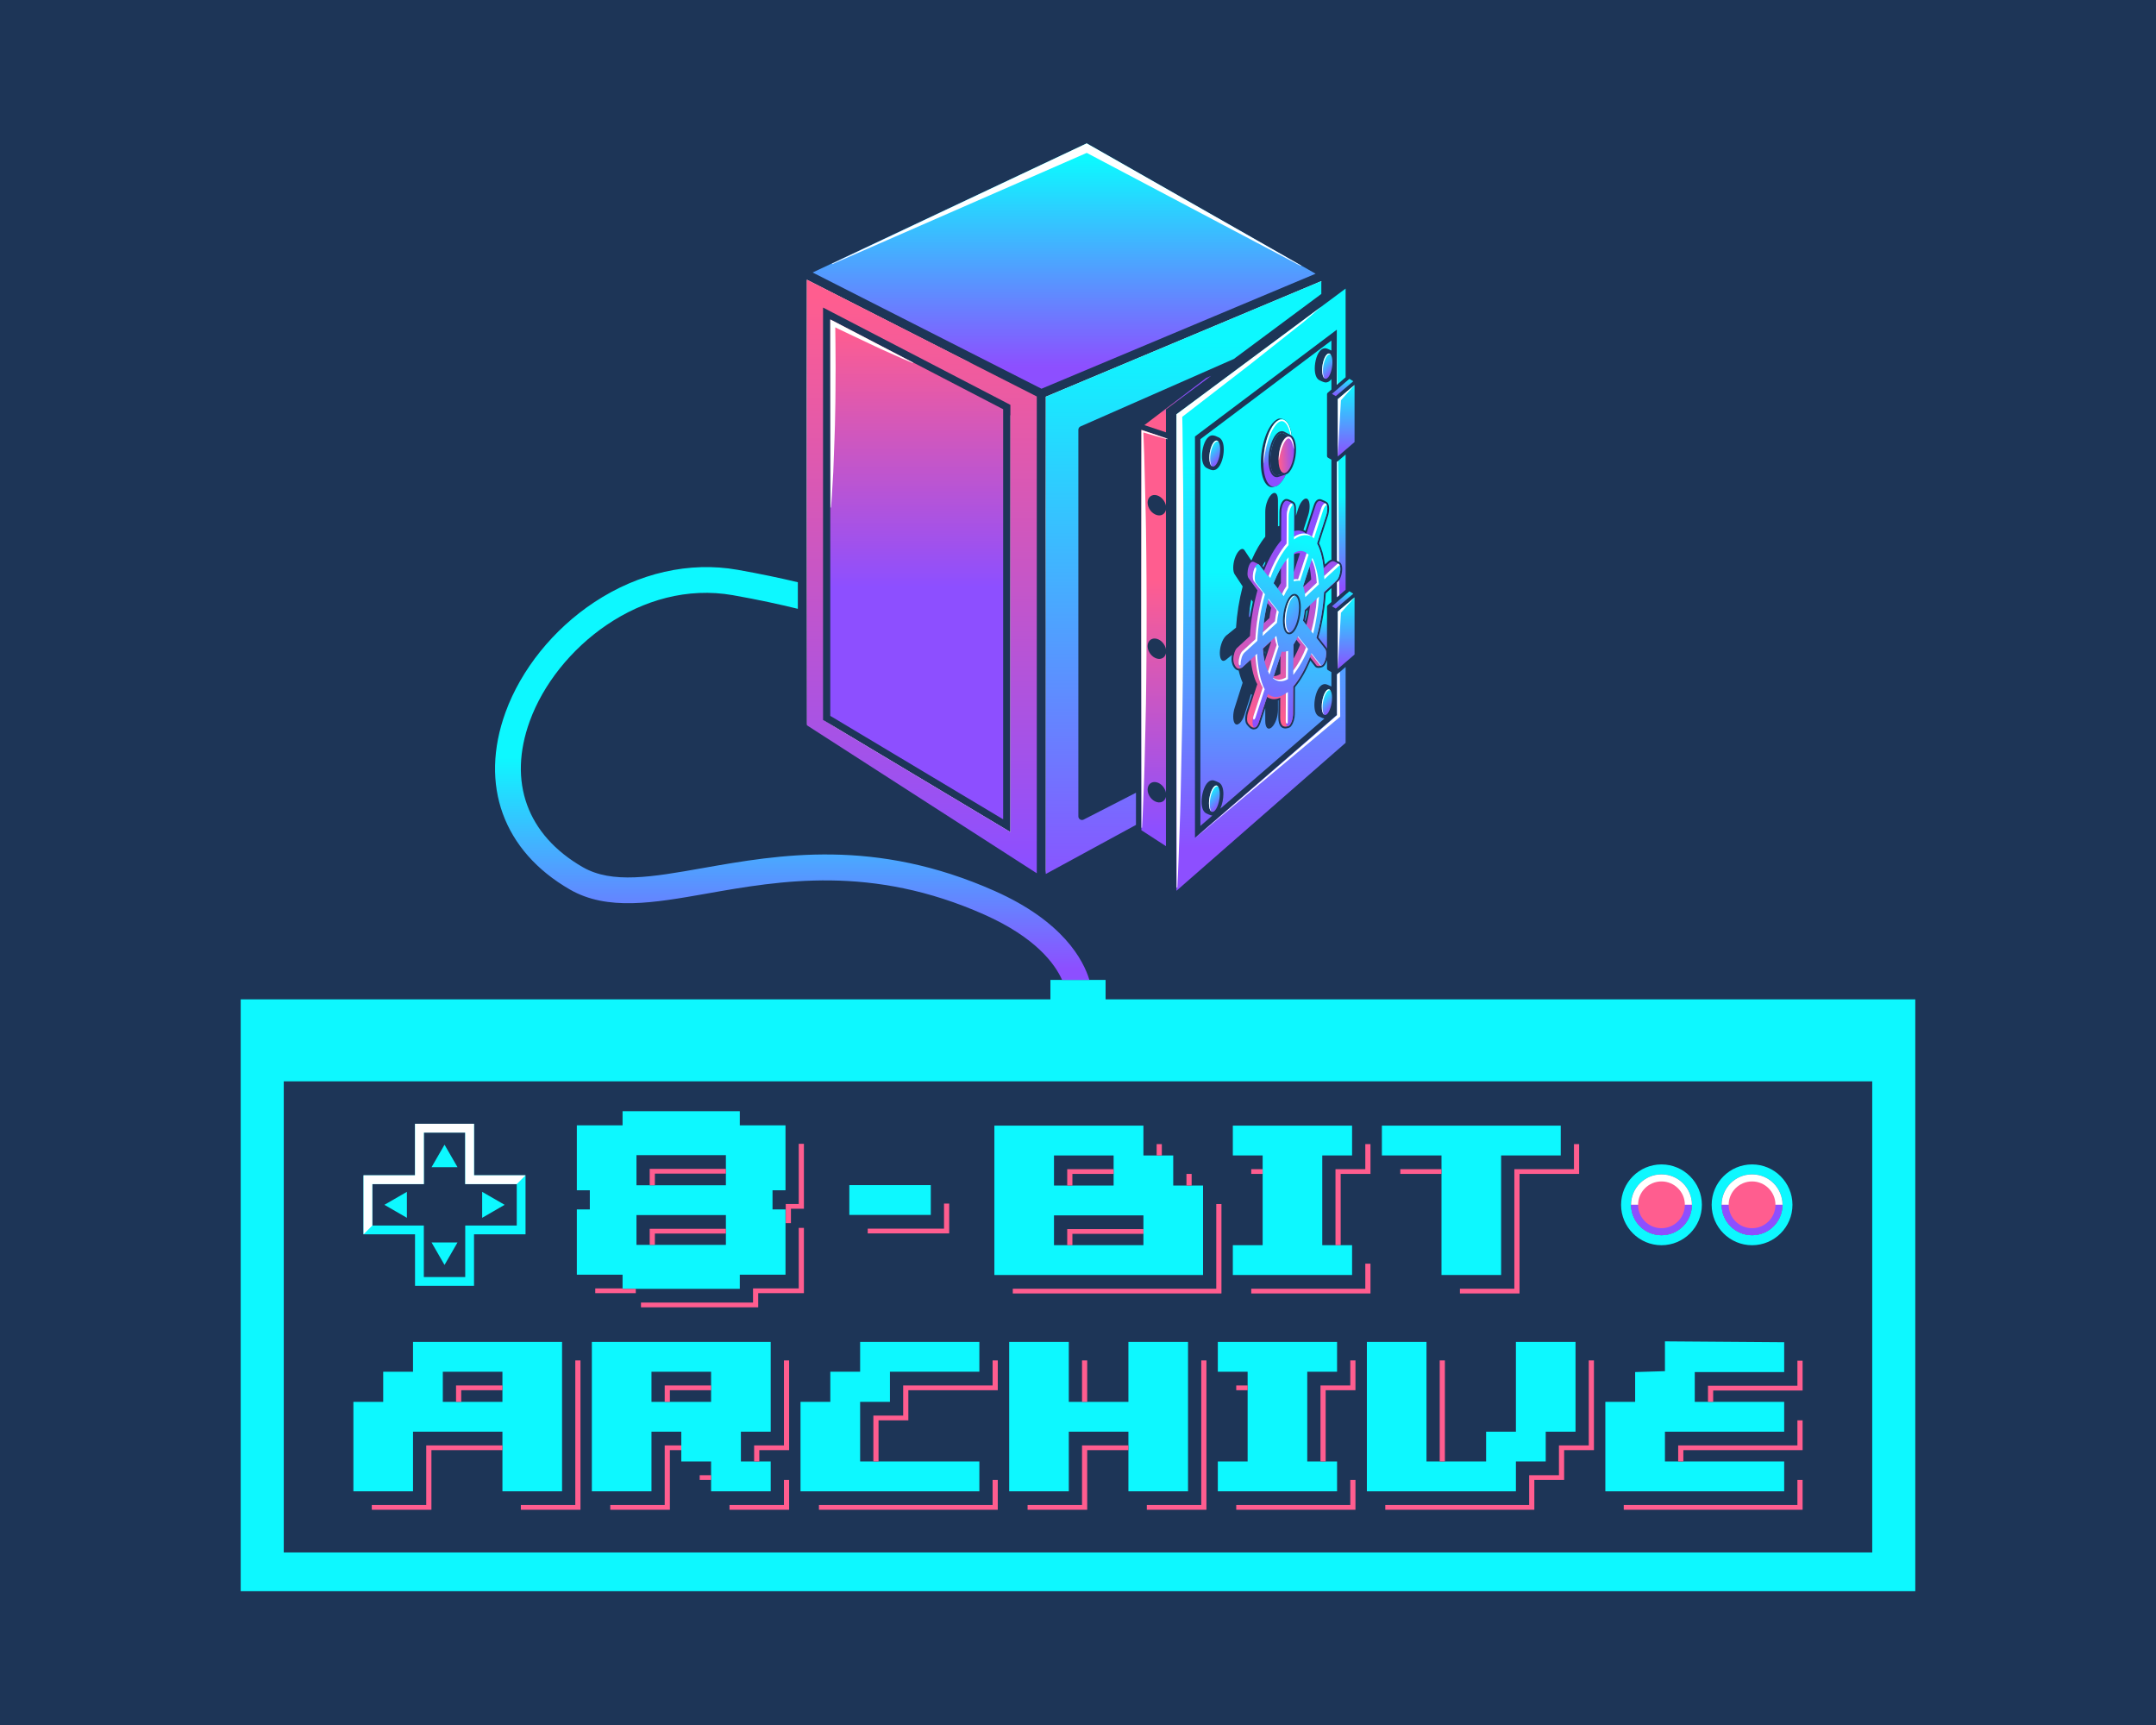 <svg version="1.1" id="Layer_1" xmlns="http://www.w3.org/2000/svg" xmlns:xlink="http://www.w3.org/1999/xlink" x="0px" y="0px" width="1000px" height="800px" viewBox="0 0 1000 800" xml:space="preserve">
<rect fill="#1D3557" width="1000" height="800"></rect>
<g>
	<g>
		<g>
			<g>
				<path fill="#0DF8FF" d="M219.861,596.33h-27.356v-23.894H168.61v-27.357h23.895v-23.894h27.356v23.894h23.896v27.357h-23.896
					V596.33z M196.581,592.253h19.203v-23.894h23.897v-19.203h-23.897v-23.896h-19.203v23.896h-23.896v19.203h23.896V592.253z"></path>
				<polygon fill="#FFFFFF" points="172.686,568.359 168.61,572.437 168.61,545.079 192.505,545.079 192.505,521.186 
					219.861,521.186 219.861,545.079 243.756,545.079 239.681,549.156 215.784,549.156 215.784,525.261 196.581,525.261 
					196.581,549.156 172.686,549.156"></polygon>
				<g>
					<polygon fill="#0DF8FF" points="200.161,541.301 206.183,530.873 212.205,541.301"></polygon>
					<polygon fill="#0DF8FF" points="212.205,576.213 206.183,586.641 200.161,576.213"></polygon>
				</g>
				<g>
					<polygon fill="#0DF8FF" points="223.637,552.736 234.068,558.758 223.637,564.78"></polygon>
					<polygon fill="#0DF8FF" points="188.727,564.78 178.295,558.758 188.727,552.736"></polygon>
				</g>
			</g>
			<path fill="#FF5D8F" d="M784.729,558.758c0,7.787-6.31,14.098-14.1,14.098c-7.786,0-14.099-6.311-14.099-14.098
				c0-7.788,6.313-14.1,14.099-14.1C778.419,544.658,784.729,550.97,784.729,558.758z"></path>
			<path fill="#0DF8FF" d="M770.629,544.658c7.79,0,14.1,6.312,14.1,14.1c0,7.787-6.31,14.098-14.1,14.098
				c-7.786,0-14.099-6.311-14.099-14.098C756.53,550.97,762.843,544.658,770.629,544.658 M770.629,540.021
				c-10.331,0-18.739,8.404-18.739,18.737s8.408,18.737,18.739,18.737c10.335,0,18.741-8.404,18.741-18.737
				S780.964,540.021,770.629,540.021L770.629,540.021z"></path>
			<path fill="#FFFFFF" d="M770.629,544.658c-7.786,0-14.099,6.312-14.099,14.1h3.249c0-5.984,4.867-10.85,10.85-10.85
				c5.983,0,10.849,4.865,10.849,10.85h3.251C784.729,550.97,778.419,544.658,770.629,544.658z"></path>
			<path fill="#8D4FFF" d="M770.629,572.855c7.79,0,14.1-6.311,14.1-14.098h-3.251c0,5.983-4.865,10.85-10.849,10.85
				c-5.982,0-10.85-4.866-10.85-10.85h-3.249C756.53,566.545,762.843,572.855,770.629,572.855z"></path>
			<circle fill="#FF5D8F" cx="812.646" cy="558.758" r="14.099"></circle>
			<path fill="#0DF8FF" d="M812.647,544.658c7.786,0,14.098,6.312,14.098,14.1c0,7.787-6.312,14.098-14.098,14.098
				c-7.788,0-14.1-6.311-14.1-14.098C798.548,550.97,804.859,544.658,812.647,544.658 M812.647,540.021
				c-10.333,0-18.739,8.404-18.739,18.737s8.406,18.737,18.739,18.737c10.334,0,18.738-8.404,18.738-18.737
				S822.981,540.021,812.647,540.021L812.647,540.021z"></path>
			<path fill="#FFFFFF" d="M812.647,544.658c-7.788,0-14.1,6.312-14.1,14.1h3.248c0-5.984,4.869-10.85,10.852-10.85
				s10.848,4.865,10.848,10.85h3.25C826.745,550.97,820.434,544.658,812.647,544.658z"></path>
			<path fill="#8D4FFF" d="M812.647,572.855c7.786,0,14.098-6.311,14.098-14.098h-3.25c0,5.983-4.865,10.85-10.848,10.85
				s-10.852-4.866-10.852-10.85h-3.248C798.548,566.545,804.859,572.855,812.647,572.855z"></path>
			<g>
				<g>
					<path fill="#0DF8FF" d="M260.693,691.618h-27.652v-27.651h-41.477v27.651h-27.651v-41.479h13.824v-13.965h13.827v-13.825
						h69.129V691.618z M233.041,650.139v-13.965h-27.653v13.965H233.041z"></path>
					<path fill="#0DF8FF" d="M357.472,691.618h-27.65V677.79h-13.827v-13.823h-13.825v27.651h-27.653v-69.27h82.955v41.618h-13.825
						v13.823h13.825V691.618z M329.821,650.139v-13.965h-27.652v13.965H329.821z"></path>
					<path fill="#0DF8FF" d="M454.252,691.618h-82.954v-41.479h13.824V636.17h13.825v-13.821h55.305v13.821h-41.478v13.969h-13.827
						v27.651h55.305V691.618z"></path>
					<path fill="#0DF8FF" d="M551.034,691.618h-27.651v-27.651h-27.65v27.651H468.08v-69.27h27.653v27.79h27.65v-27.79h27.651
						V691.618z"></path>
					<path fill="#0DF8FF" d="M620.159,691.618h-55.304V677.79h13.823v-41.62h-13.823v-13.821h55.304v13.821h-13.826v41.62h13.826
						V691.618z"></path>
					<path fill="#0DF8FF" d="M730.765,663.967h-13.825v13.823h-13.825v13.828h-69.127v-69.27h27.648v55.441h27.652v-13.823h13.826
						v-41.618h27.65V663.967z"></path>
					<path fill="#0DF8FF" d="M827.544,691.618h-82.952v-41.48h13.824v-13.825l13.823-0.413v-13.824l55.305,0.413v13.824h-41.476
						v13.825h41.476v13.829h-55.305v13.823h55.305V691.618z"></path>
				</g>
				<g>
					<path fill="#0DF8FF" d="M431.718,563.44h-37.782v-13.823h37.782V563.44z"></path>
					<path fill="#0DF8FF" d="M557.996,591.303h-96.783v-69.27h69.131v13.827h13.823v13.963h13.828V591.303z M516.521,549.823V535.86
						h-27.657v13.963H516.521z M530.345,577.475v-13.826h-41.481v13.826H530.345z"></path>
					<path fill="#0DF8FF" d="M627.122,591.303h-55.305v-13.828h13.828V535.86h-13.828v-13.827h55.305v13.827h-13.828v41.614h13.828
						V591.303z"></path>
					<path fill="#0DF8FF" d="M723.905,535.86H696.25v55.442h-27.651V535.86H640.95v-13.827h82.955V535.86z"></path>
					<path fill="#0DF8FF" d="M364.334,552.011v-30.115h-21.201v-6.558h-54.376v6.558h-21.204v13.825v13.965v2.325h6.021v8.878
						h-6.021v30.271h21.204v6.561h54.376v-6.561h21.201v-30.271h-6.021v-8.878H364.334z M295.206,577.337v-13.824h41.479v13.824
						H295.206z M336.685,549.686h-41.479v-13.965h41.479V549.686z"></path>
				</g>
			</g>
			<g>
				<rect x="550.304" y="544.423" fill="#FF5D8F" width="2.403" height="5.4"></rect>
				<rect x="501.867" y="630.918" fill="#FF5D8F" width="2.405" height="19.221"></rect>
				<rect x="536.481" y="530.602" fill="#FF5D8F" width="2.4" height="5.259"></rect>
				<polygon fill="#FF5D8F" points="495.002,549.823 497.404,549.823 497.404,544.423 516.521,544.423 516.521,542.227 
					495.002,542.227"></polygon>
				<polygon fill="#FF5D8F" points="495.002,570.015 495.002,577.475 497.404,577.475 497.404,572.214 530.345,572.214 
					530.345,570.015"></polygon>
				<polygon fill="#FF5D8F" points="276.093,597.525 276.093,599.729 294.892,599.729 294.892,597.721 288.758,597.721 
					288.758,597.525"></polygon>
				<polygon fill="#FF5D8F" points="301.343,569.879 301.343,577.337 303.746,577.337 303.746,572.081 336.685,572.081 
					336.685,569.879"></polygon>
				<polygon fill="#FF5D8F" points="308.304,642.538 308.304,650.139 310.71,650.139 310.71,644.741 329.821,644.741 
					329.821,642.538"></polygon>
				<polygon fill="#FF5D8F" points="301.343,549.686 303.746,549.686 303.746,544.287 336.685,544.287 336.685,542.088 
					301.343,542.088"></polygon>
				<polygon fill="#FF5D8F" points="635.66,586.043 633.258,586.043 633.258,597.667 580.354,597.667 580.354,599.871 
					635.66,599.871"></polygon>
				<polygon fill="#FF5D8F" points="372.874,569.457 370.473,569.457 370.473,597.525 349.271,597.525 349.271,604.087 
					297.298,604.087 297.298,606.292 351.674,606.292 351.674,599.729 372.874,599.729"></polygon>
				<polygon fill="#FF5D8F" points="469.755,599.871 566.536,599.871 566.536,558.391 564.13,558.391 564.13,597.667 
					469.755,597.667"></polygon>
				<polygon fill="#FF5D8F" points="702.389,597.667 677.14,597.667 677.14,599.871 704.791,599.871 704.791,544.423 
					732.44,544.423 732.44,530.602 730.038,530.602 730.038,542.227 702.389,542.227"></polygon>
				<rect x="580.354" y="542.227" fill="#FF5D8F" width="5.291" height="2.196"></rect>
				<rect x="573.395" y="642.538" fill="#FF5D8F" width="5.284" height="2.203"></rect>
				<rect x="667.772" y="630.916" fill="#FF5D8F" width="2.401" height="46.874"></rect>
				<polygon fill="#FF5D8F" points="619.429,577.475 621.835,577.475 621.835,544.423 635.66,544.423 635.66,530.602 
					633.258,530.602 633.258,542.227 619.429,542.227"></polygon>
				<rect x="649.488" y="542.227" fill="#FF5D8F" width="19.11" height="2.196"></rect>
				<polygon fill="#FF5D8F" points="833.68,631.036 833.68,642.68 792.2,642.68 792.2,650.138 794.606,650.138 794.606,644.878 
					836.087,644.878 836.087,631.054"></polygon>
				<polygon fill="#FF5D8F" points="557.167,697.981 531.922,697.981 531.922,700.185 559.57,700.185 559.57,630.918 
					557.167,630.918"></polygon>
				<polygon fill="#FF5D8F" points="626.294,697.981 573.395,697.981 573.395,700.185 628.693,700.185 628.693,686.359 
					626.294,686.359"></polygon>
				<polygon fill="#FF5D8F" points="523.383,670.334 501.867,670.334 501.867,697.981 476.618,697.981 476.618,700.185 
					504.272,700.185 504.272,672.533 523.383,672.533"></polygon>
				<polygon fill="#FF5D8F" points="460.388,642.538 418.91,642.538 418.91,656.506 405.085,656.506 405.085,677.79 407.488,677.79 
					407.488,658.708 421.312,658.708 421.312,644.741 462.792,644.741 462.792,630.918 460.388,630.918"></polygon>
				<polygon fill="#FF5D8F" points="833.68,670.334 778.377,670.334 778.377,677.79 780.778,677.79 780.778,672.533 
					836.087,672.533 836.087,658.706 833.68,658.706"></polygon>
				<polygon fill="#FF5D8F" points="833.68,697.982 753.133,697.981 753.133,700.185 836.087,700.185 836.087,686.359 
					833.68,686.359"></polygon>
				<polygon fill="#FF5D8F" points="460.388,697.981 379.839,697.981 379.839,700.185 462.792,700.185 462.792,686.359 
					460.388,686.359"></polygon>
				<polygon fill="#FF5D8F" points="626.294,642.538 612.471,642.538 612.471,677.79 614.873,677.79 614.873,644.741 
					628.693,644.741 628.693,630.916 626.294,630.916"></polygon>
				<polygon fill="#FF5D8F" points="736.901,670.334 723.073,670.334 723.073,684.157 709.251,684.157 709.251,697.981 
					642.526,697.981 642.526,700.185 711.654,700.185 711.654,686.359 725.48,686.359 725.48,672.533 739.307,672.533 
					739.307,630.916 736.901,630.916"></polygon>
				<polygon fill="#FF5D8F" points="363.609,697.981 338.359,697.981 338.359,700.185 366.011,700.185 366.011,686.359 
					363.609,686.359"></polygon>
				<polygon fill="#FF5D8F" points="266.832,697.981 241.583,697.981 241.583,700.185 269.233,700.185 269.233,630.918 
					266.832,630.918"></polygon>
				<polygon fill="#FF5D8F" points="233.041,670.334 197.697,670.334 197.697,697.981 172.45,697.981 172.45,700.185 
					200.105,700.185 200.105,672.533 233.041,672.533"></polygon>
				<polygon fill="#FF5D8F" points="363.609,670.334 349.782,670.334 349.782,677.79 352.186,677.79 352.186,672.533 
					366.011,672.533 366.011,630.918 363.609,630.918"></polygon>
				<polygon fill="#FF5D8F" points="366.853,560.576 372.874,560.576 372.874,530.463 370.473,530.463 370.473,558.377 
					364.45,558.377 364.45,567.255 366.853,567.255"></polygon>
				<polygon fill="#FF5D8F" points="211.523,642.538 211.523,650.139 213.93,650.139 213.93,644.741 233.041,644.741 
					233.041,642.538"></polygon>
				<polygon fill="#FF5D8F" points="402.474,572.01 440.261,572.01 440.261,558.183 437.854,558.183 437.854,569.808 
					402.474,569.808"></polygon>
				<polygon fill="#FF5D8F" points="315.994,670.334 308.304,670.334 308.304,697.981 283.058,697.981 283.058,700.185 
					310.71,700.185 310.71,672.533 315.994,672.533"></polygon>
				<rect x="324.534" y="684.157" fill="#FF5D8F" width="5.287" height="2.202"></rect>
			</g>
		</g>
	</g>
	<g>
		<g>
			<path fill="#1D3557" d="M629.652,206.038c0.184-0.159,0.29-0.393,0.29-0.636V176.72c0-0.014-0.005-0.027-0.006-0.042
				c0-0.006,0.003-0.012,0.003-0.019c-0.001-0.012-0.01-0.022-0.011-0.034c-0.013-0.113-0.045-0.221-0.101-0.318
				c-0.005-0.008-0.007-0.018-0.012-0.026c-0.061-0.098-0.144-0.178-0.239-0.244c-0.011-0.008-0.017-0.021-0.027-0.028l-3.311-2.065
				c-0.313-0.195-0.713-0.164-0.993,0.075l-0.283,0.244v-42.099l-4.03-1.847l-3.888,2.889v-5.981c0-0.106-0.023-0.208-0.039-0.311
				c-0.009-0.058-0.008-0.117-0.021-0.173c-0.042-0.177-0.104-0.348-0.189-0.507c-0.013-0.023-0.032-0.041-0.045-0.064
				c-0.079-0.134-0.17-0.262-0.277-0.376c-0.041-0.044-0.092-0.078-0.137-0.118c-0.074-0.066-0.142-0.138-0.225-0.194
				c-0.023-0.016-0.05-0.022-0.074-0.037c-0.018-0.011-0.031-0.028-0.05-0.039L505.162,62.323c-0.59-0.336-1.313-0.364-1.929-0.074
				l-131.972,62.159c-0.034,0.016-0.06,0.043-0.092,0.061c-0.036,0.02-0.076,0.028-0.111,0.05c-0.058,0.036-0.103,0.085-0.157,0.126
				c-0.064,0.048-0.129,0.095-0.187,0.15c-0.082,0.078-0.15,0.164-0.218,0.253c-0.044,0.058-0.091,0.112-0.128,0.174
				c-0.064,0.104-0.11,0.217-0.154,0.332c-0.022,0.058-0.052,0.112-0.069,0.172c-0.044,0.153-0.065,0.312-0.074,0.473
				c-0.001,0.026-0.011,0.049-0.012,0.075c0,0.002,0.001,0.005,0.001,0.008c0,0.008-0.003,0.015-0.003,0.022v211.191
				c0,0.711,0.364,1.375,0.962,1.762l110.825,71.346c0.01,0.007,0.022,0.009,0.033,0.015c0.011,0.008,0.019,0.018,0.03,0.024
				c0.104,0.063,0.218,0.098,0.33,0.141c0.058,0.022,0.111,0.056,0.171,0.073c0.187,0.053,0.377,0.082,0.569,0.082
				c0.345,0,0.688-0.086,1.001-0.255l43.704-23.778l13.106,8.506v17.703l4.029,1.848l80.144-70.096v-36.262l4.689-4.036
				c0.184-0.16,0.29-0.393,0.29-0.635v-28.681c0-0.015-0.005-0.028-0.006-0.042c-0.001-0.007,0.003-0.013,0.003-0.02
				c-0.001-0.013-0.01-0.022-0.011-0.035c-0.014-0.111-0.045-0.217-0.099-0.312c-0.006-0.011-0.009-0.022-0.015-0.032
				c-0.06-0.096-0.142-0.174-0.234-0.239c-0.013-0.009-0.019-0.024-0.031-0.032l-3.311-2.063c-0.313-0.196-0.713-0.165-0.993,0.076
				l-0.283,0.244v-62.726L629.652,206.038z"></path>
		</g>
		<g>
			<linearGradient id="SVGID_1_" gradientUnits="userSpaceOnUse" x1="535.096" y1="269.206" x2="535.096" y2="384.344">
				<stop offset="0" style="stop-color:#FF5D8F"></stop>
				<stop offset="1" style="stop-color:#8D4FFF"></stop>
			</linearGradient>
			<path fill="url(#SVGID_1_)" d="M540.79,369.547c-0.418,1.944-2.139,3.014-4.203,2.436c-2.375-0.665-4.303-3.249-4.303-5.778
				c0-2.528,1.928-4.039,4.303-3.376c2.064,0.574,3.785,2.604,4.203,4.783v-64.618c-0.418,1.945-2.139,3.012-4.203,2.435
				c-2.375-0.662-4.303-3.25-4.303-5.779c0-2.527,1.928-4.039,4.303-3.375c2.064,0.575,3.785,2.604,4.203,4.784V236.44
				c-0.418,1.945-2.139,3.013-4.203,2.437c-2.375-0.665-4.303-3.251-4.303-5.781c0-2.528,1.928-4.038,4.303-3.376
				c2.064,0.577,3.785,2.604,4.203,4.785V203.15l-11.388-3.816v185.693l11.388,7.389V369.547z"></path>
			<linearGradient id="SVGID_2_" gradientUnits="userSpaceOnUse" x1="493.568" y1="74.018" x2="493.568" y2="170.125">
				<stop offset="0" style="stop-color:#0DF8FF"></stop>
				<stop offset="1" style="stop-color:#8D4FFF"></stop>
			</linearGradient>
			<polygon fill="url(#SVGID_2_)" points="376.921,126.376 483.063,180.281 610.216,126.941 504.037,66.503"></polygon>
			<path fill="#FFFFFF" d="M603.389,123.072l-99.352-56.569l-118.064,55.74c-0.061,0.027-0.088,0.1-0.062,0.163
				c0.027,0.063,0.1,0.093,0.164,0.066l0.004,0l117.979-51.567l99.208,52.386l0.004,0.003c0.057,0.03,0.132,0.008,0.166-0.05
				C603.47,123.183,603.448,123.105,603.389,123.072z"></path>
			<path fill="#FFFFFF" d="M449.673,168.128l-75.424-38.409v0.42l-0.061,51.404l0.02,51.403l0.124,102.807
				c0.002,0.088,0.072,0.161,0.16,0.167c0.094,0.004,0.172-0.069,0.177-0.16v-0.007c0.205-4.284,0.458-8.567,0.593-12.852
				l0.48-12.851c0.148-4.284,0.351-8.566,0.445-12.85l0.346-12.851c0.13-4.284,0.18-8.568,0.274-12.851l0.249-12.85l0.308-25.702
				c0.059-4.283,0.044-8.567,0.071-12.851l0.051-12.851c0.015-4.284,0.045-8.567,0.015-12.851l-0.049-12.851l-0.051-12.852
				l-0.141-12.85l-0.147-12.851c-0.026-2.997-0.087-5.994-0.147-8.989l5.916,2.886l9.473,4.598l18.986,9.115l19.065,8.963
				l9.533,4.478l9.58,4.385l0.008,0.003c0.082,0.036,0.178,0.003,0.22-0.076C449.788,168.271,449.755,168.17,449.673,168.128z"></path>
			<path fill="#FFFFFF" d="M468.97,192.682c-0.003-0.068-0.057-0.127-0.125-0.127c-0.069,0-0.126,0.057-0.126,0.127l-0.084,96.783
				l0.002,96.418l-86.89-51.988c-0.059-0.032,89.621,56.982,89.621,56.982S469.104,196.715,468.97,192.682z"></path>
			<linearGradient id="SVGID_3_" gradientUnits="userSpaceOnUse" x1="425.192" y1="152.133" x2="425.192" y2="272.274">
				<stop offset="0" style="stop-color:#FF5D8F"></stop>
				<stop offset="1" style="stop-color:#8D4FFF"></stop>
			</linearGradient>
			<polygon fill="url(#SVGID_3_)" points="465.284,189.796 385.1,148.15 385.1,331.995 465.284,379.971"></polygon>
			<linearGradient id="SVGID_4_" gradientUnits="userSpaceOnUse" x1="427.566" y1="137.75" x2="427.566" y2="399.312">
				<stop offset="0" style="stop-color:#FF5D8F"></stop>
				<stop offset="1" style="stop-color:#8D4FFF"></stop>
			</linearGradient>
			<path fill="url(#SVGID_4_)" d="M374.249,129.719v206.635l106.635,68.648V183.873L374.249,129.719z M468.637,189.796v190.175
				v5.912l-5.073-3.037l-80.186-47.975l-1.631-0.976v-1.9V148.15v-5.518l4.897,2.543l80.186,41.646l1.807,0.938V189.796z"></path>
			<path fill="#FFFFFF" d="M423.426,168.12L385.1,148.15l0.084,87.133c0,0.066,0.049,0.12,0.115,0.124
				c0.068,0.006,0.13-0.046,0.135-0.115v-0.009c0.133-1.808,0.313-3.617,0.406-5.424l0.323-5.424l0.322-5.425l0.203-5.423
				l0.395-10.848c0.057-1.807,0.151-3.616,0.176-5.423l0.103-5.424l0.1-5.424l0.046-5.424l0.062-10.847l-0.067-10.848
				c-0.001-2.513-0.046-5.024-0.094-7.538l1.768,0.876c1.608,0.778,3.229,1.534,4.841,2.302l9.693,4.589l2.424,1.148
				c0.811,0.376,1.609,0.776,2.43,1.135l4.902,2.186l4.902,2.186c1.631,0.737,3.297,1.404,4.943,2.111l0.009,0.003
				c0.06,0.026,0.129,0.002,0.159-0.058C423.512,168.227,423.489,168.151,423.426,168.12z"></path>
			<path fill="#FFFFFF" d="M612.856,130.376L485.074,183.98l-0.057,54.399l0.067,54.162l-0.011,112.777
				c0,0,1.064-13.48,1.226-17.996l0.52-13.539l0.517-13.54c0.173-4.512,0.264-9.026,0.398-13.54l0.365-13.542l0.27-13.54
				l0.268-13.542l0.166-13.54l0.164-13.539l0.08-6.771l0.029-6.77l0.107-27.082c0.033-4.513-0.002-9.027-0.017-13.541l-0.055-13.54
				l-0.052-13.539c-0.012-3.756-0.069-7.509-0.114-11.262l13.765-5.958c5.312-2.289,10.615-4.596,15.905-6.941l15.881-7.002
				l7.936-3.501l7.921-3.553l15.836-7.104l7.896-3.612l7.888-3.624l15.775-7.25c2.632-1.202,5.257-2.419,7.869-3.667l7.207-3.441
				L612.856,130.376z"></path>
			<path fill="#FFFFFF" d="M541.327,203.685l-5.996-1.67l-5.97-1.745l0.91-0.655l0.452,11.508c0.132,3.837,0.194,7.671,0.293,11.508
				l0.277,11.507c0.08,3.837,0.213,7.673,0.246,11.508l0.142,11.507c0.059,3.835,0.088,7.672,0.094,11.507l0.048,11.508
				c0.026,3.836,0.014,7.671-0.004,11.509l-0.05,11.507c-0.004,3.835-0.053,7.672-0.102,11.506l-0.142,11.509l-0.258,11.507
				l-0.275,11.507c-0.104,3.836-0.148,7.673-0.306,11.508l-0.448,11.508l-0.233,5.756l-0.301,5.753l-0.006,0.125h-0.241
				l-0.004-0.125l-0.116-92.062l0.099-92.062v-0.196l0.189,0.062l11.782,3.966l0.119,0.04l-0.08,0.232L541.327,203.685z"></path>
			<g>
				<linearGradient id="SVGID_5_" gradientUnits="userSpaceOnUse" x1="622.732" y1="274.227" x2="622.732" y2="282.235">
					<stop offset="0" style="stop-color:#0DF8FF"></stop>
					<stop offset="1" style="stop-color:#8D4FFF"></stop>
				</linearGradient>
				<polygon fill="url(#SVGID_5_)" points="619.56,282.235 627.685,275.356 625.874,274.227 617.779,281.195"></polygon>
				<linearGradient id="SVGID_6_" gradientUnits="userSpaceOnUse" x1="624.377" y1="277.061" x2="624.377" y2="310.245">
					<stop offset="0" style="stop-color:#0DF8FF"></stop>
					<stop offset="1" style="stop-color:#8D4FFF"></stop>
				</linearGradient>
				<polygon fill="url(#SVGID_6_)" points="628.268,303.55 628.268,277.061 620.485,283.647 620.485,310.245"></polygon>
				<path fill="#FFFFFF" d="M628.271,277.06l-7.786,6.587v26.598c0,0.041,1.47-26.07,1.47-26.07L628.271,277.06z"></path>
			</g>
			<g>
				<linearGradient id="SVGID_7_" gradientUnits="userSpaceOnUse" x1="622.732" y1="175.693" x2="622.732" y2="183.703">
					<stop offset="0" style="stop-color:#0DF8FF"></stop>
					<stop offset="1" style="stop-color:#8D4FFF"></stop>
				</linearGradient>
				<polygon fill="url(#SVGID_7_)" points="619.56,183.703 627.685,176.825 625.874,175.693 617.779,182.663"></polygon>
				<linearGradient id="SVGID_8_" gradientUnits="userSpaceOnUse" x1="624.377" y1="178.527" x2="624.377" y2="211.713">
					<stop offset="0" style="stop-color:#0DF8FF"></stop>
					<stop offset="1" style="stop-color:#8D4FFF"></stop>
				</linearGradient>
				<polygon fill="url(#SVGID_8_)" points="628.268,205.017 628.268,178.527 620.485,185.114 620.485,211.713"></polygon>
				<path fill="#FFFFFF" d="M628.271,178.525c0,0-7.786,6.549-7.786,6.589v26.6l1.47-26.071L628.271,178.525z"></path>
			</g>
			<g>
				<g>
					<path fill="#1D3557" d="M596.636,195.345c-0.255-0.296-0.627-0.529-0.918-0.716c-0.772-0.493-2.43-0.514-2.43-0.514
						c-0.541,0.106-0.933,0.323-1.512,0.728c-3.984,2.808-7.111,11.883-6.969,20.261c0.127,7.583,2.891,11.939,6.365,10.58
						c0.571-0.079,1.162-0.323,1.777-0.778c3.683-2.759,6.546-11.627,6.398-19.816C599.27,200.398,598.213,196.94,596.636,195.345z"></path>
				</g>
				<g>
					<linearGradient id="SVGID_9_" gradientUnits="userSpaceOnUse" x1="592.661" y1="201.588" x2="592.661" y2="217.235">
						<stop offset="0" style="stop-color:#0DF8FF"></stop>
						<stop offset="1" style="stop-color:#8D4FFF"></stop>
					</linearGradient>
					<path fill="url(#SVGID_9_)" d="M599.349,205.089c0.147,8.189-2.716,17.058-6.398,19.816c-3.701,2.769-6.83-1.661-6.977-9.902
						c-0.149-8.244,2.742-17.137,6.449-19.855C596.106,192.444,599.207,196.897,599.349,205.089z"></path>
				</g>
				<path fill="#FFFFFF" d="M586.095,214.729c0,0,0.003-0.556,0.003-1.526c0.044-0.972,0.097-2.363,0.331-4.015
					c0.111-0.826,0.253-1.72,0.459-2.653c0.092-0.468,0.198-0.947,0.329-1.432c0.114-0.487,0.253-0.982,0.406-1.48
					c0.29-1.003,0.667-2.014,1.085-3.027c0.452-0.997,0.923-2.012,1.555-2.936c0.626-0.922,1.344-1.799,2.264-2.436
					c0.875-0.63,2.12-0.913,3.092-0.415c0.957,0.496,1.566,1.377,2.013,2.214c0.435,0.858,0.71,1.726,0.921,2.534
					c0.203,0.809,0.34,1.563,0.425,2.234c0.108,0.671,0.126,1.263,0.179,1.747c0.04,0.971,0.062,1.527,0.062,1.527l-0.082,0
					c0,0-0.075-0.551-0.204-1.513c-0.088-0.476-0.149-1.061-0.308-1.713c-0.134-0.656-0.325-1.383-0.55-2.16
					c-0.242-0.772-0.551-1.594-0.993-2.371c-0.45-0.764-1.059-1.483-1.777-1.846c-0.37-0.132-0.748-0.237-1.151-0.131
					c-0.208,0.015-0.38,0.106-0.56,0.175l-0.141,0.051l-0.173,0.11l-0.344,0.22c-0.718,0.518-1.417,1.366-1.975,2.232
					c-0.605,0.858-1.081,1.828-1.533,2.785c-0.422,0.973-0.807,1.953-1.106,2.927c-0.165,0.483-0.29,0.969-0.436,1.44
					c-0.148,0.47-0.275,0.935-0.39,1.391c-0.243,0.909-0.423,1.783-0.571,2.593c-0.303,1.621-0.495,2.985-0.597,3.948
					c-0.083,0.97-0.15,1.525-0.15,1.525H586.095z"></path>
				<g>
					<path fill="#1D3557" d="M595.325,200.968c-0.619-0.317-1.327-0.237-2.078,0.312c-2.327,1.712-4.146,7.292-4.052,12.462
						c0.077,4.358,1.485,7.013,3.323,6.692c0.34-0.059,2.934-1.011,3.436-1.122c0.27-0.058,0.549-0.194,0.838-0.407
						c2.001-1.501,3.556-6.306,3.478-10.743c-0.054-3.117-0.9-5.225-2.093-5.695C597.732,202.293,595.87,201.244,595.325,200.968z"></path>
					<path fill="#1D3557" d="M594.571,200.782c0.263,0,0.514,0.063,0.754,0.186c0.545,0.276,2.407,1.325,2.852,1.499
						c1.192,0.47,2.039,2.578,2.093,5.695c0.078,4.437-1.477,9.242-3.478,10.743c-0.289,0.213-0.568,0.349-0.838,0.407
						c-0.502,0.111-3.096,1.063-3.436,1.122c-0.101,0.018-0.199,0.027-0.297,0.027c-1.69,0-2.955-2.598-3.026-6.719
						c-0.095-5.17,1.725-10.75,4.052-12.462C593.707,200.942,594.151,200.782,594.571,200.782 M594.571,199.944
						c-0.611,0-1.222,0.224-1.82,0.662c-2.563,1.883-4.493,7.66-4.396,13.15c0.082,4.582,1.601,7.542,3.866,7.542
						c0.146,0,0.293-0.013,0.438-0.039c0.216-0.036,0.652-0.184,1.756-0.563c0.641-0.218,1.513-0.52,1.719-0.565
						c0.391-0.086,0.78-0.273,1.16-0.554c2.223-1.668,3.898-6.687,3.816-11.431c-0.063-3.422-1.044-5.837-2.627-6.458
						c-0.245-0.096-1.242-0.639-1.835-0.962c-0.399-0.217-0.75-0.408-0.942-0.506C595.349,200.037,594.964,199.944,594.571,199.944
						L594.571,199.944z"></path>
				</g>
				<g>
					
						<linearGradient id="SVGID_10_" gradientUnits="userSpaceOnUse" x1="618.481" y1="270.532" x2="627.902" y2="270.532" gradientTransform="matrix(0.763 -0.829 0.034 0.993 112.276 458.656)">
						<stop offset="0" style="stop-color:#FF5D8F"></stop>
						<stop offset="1" style="stop-color:#8D4FFF"></stop>
					</linearGradient>
					<path fill="url(#SVGID_10_)" d="M600.27,208.162c0.078,4.437-1.477,9.242-3.478,10.743c-2.009,1.502-3.705-0.893-3.785-5.355
						c-0.079-4.463,1.489-9.282,3.499-10.76C598.51,201.319,600.191,203.725,600.27,208.162z"></path>
				</g>
				<path fill="#FFFFFF" d="M593.127,213.285c0,0,0-0.295,0-0.811c0.021-0.517,0.044-1.257,0.169-2.135
					c0.117-0.878,0.311-1.898,0.63-2.961c0.155-0.534,0.354-1.072,0.575-1.61c0.241-0.532,0.49-1.074,0.826-1.568
					c0.337-0.491,0.718-0.958,1.217-1.3c0.463-0.336,1.146-0.496,1.674-0.229c0.521,0.267,0.844,0.74,1.084,1.187
					c0.232,0.458,0.38,0.919,0.494,1.351c0.216,0.864,0.272,1.604,0.317,2.119c0.02,0.516,0.032,0.812,0.032,0.812l-0.083,0.001
					c0,0-0.075-0.294-0.174-0.798c-0.065-0.25-0.117-0.556-0.221-0.895c-0.095-0.341-0.223-0.715-0.354-1.114
					c-0.141-0.396-0.32-0.812-0.56-1.188c-0.242-0.372-0.566-0.687-0.852-0.808c-0.146-0.032-0.269-0.071-0.418-0.015
					c-0.081,0.007-0.135,0.05-0.194,0.071l-0.051,0.017l-0.091,0.058l-0.181,0.119c-0.296,0.214-0.671,0.647-0.942,1.078
					c-0.305,0.432-0.55,0.931-0.785,1.422c-0.208,0.505-0.442,1-0.608,1.505c-0.176,0.502-0.34,0.994-0.475,1.467
					c-0.137,0.473-0.254,0.927-0.362,1.348c-0.201,0.845-0.36,1.561-0.443,2.067c-0.078,0.515-0.144,0.81-0.144,0.81H593.127z"></path>
			</g>
			<g>
				<g>
					
						<linearGradient id="SVGID_11_" gradientUnits="userSpaceOnUse" x1="577.388" y1="226.932" x2="577.388" y2="238.5" gradientTransform="matrix(0.785 -0.833 0 1 110.121 458.834)">
						<stop offset="0" style="stop-color:#0DF8FF"></stop>
						<stop offset="1" style="stop-color:#8D4FFF"></stop>
					</linearGradient>
					<path fill="url(#SVGID_11_)" d="M565.937,208.446c-0.002,3.164-1.127,6.588-2.511,7.646c-1.389,1.059-2.511-0.654-2.507-3.828
						c0.003-3.172,1.128-6.599,2.517-7.651C564.822,203.563,565.938,205.28,565.937,208.446z"></path>
				</g>
				<g>
					
						<linearGradient id="SVGID_12_" gradientUnits="userSpaceOnUse" x1="643.87" y1="241.942" x2="643.87" y2="253.21" gradientTransform="matrix(0.785 -0.833 0 1 110.121 458.834)">
						<stop offset="0" style="stop-color:#0DF8FF"></stop>
						<stop offset="1" style="stop-color:#8D4FFF"></stop>
					</linearGradient>
					<path fill="url(#SVGID_12_)" d="M618.005,167.998c-0.006,3.084-1.07,6.398-2.385,7.402c-1.315,1.003-2.381-0.688-2.379-3.778
						c0.003-3.091,1.072-6.408,2.387-7.405C616.945,163.223,618.005,164.914,618.005,167.998z"></path>
				</g>
				<g>
					
						<linearGradient id="SVGID_13_" gradientUnits="userSpaceOnUse" x1="577.166" y1="386.839" x2="577.166" y2="398.346" gradientTransform="matrix(0.785 -0.833 0 1 110.121 458.834)">
						<stop offset="0" style="stop-color:#0DF8FF"></stop>
						<stop offset="1" style="stop-color:#8D4FFF"></stop>
					</linearGradient>
					<path fill="url(#SVGID_13_)" d="M565.762,368.264c-0.003,3.164-1.125,6.694-2.511,7.885c-1.384,1.193-2.509-0.404-2.506-3.575
						c0.006-3.175,1.13-6.714,2.517-7.895C564.647,363.493,565.765,365.105,565.762,368.264z"></path>
				</g>
				<g>
					
						<linearGradient id="SVGID_14_" gradientUnits="userSpaceOnUse" x1="643.644" y1="397.62" x2="643.644" y2="408.832" gradientTransform="matrix(0.785 -0.833 0 1 110.121 458.834)">
						<stop offset="0" style="stop-color:#0DF8FF"></stop>
						<stop offset="1" style="stop-color:#8D4FFF"></stop>
					</linearGradient>
					<path fill="url(#SVGID_14_)" d="M617.826,323.603c-0.001,3.081-1.069,6.498-2.383,7.63c-1.315,1.131-2.381-0.453-2.379-3.543
						c0.004-3.09,1.075-6.511,2.391-7.638C616.767,318.934,617.829,320.521,617.826,323.603z"></path>
				</g>
				<path fill="#FFFFFF" d="M562.054,216.203c-0.473-0.683-0.764-1.922-0.764-3.544c0.005-3.173,1.129-6.6,2.518-7.65
					c0.504-0.382,0.972-0.394,1.362-0.105c-0.448-0.652-1.062-0.8-1.734-0.29c-1.389,1.052-2.514,4.479-2.517,7.651
					C560.916,214.279,561.368,215.701,562.054,216.203z"></path>
				<path fill="#FFFFFF" d="M614.354,175.502c-0.459-0.671-0.742-1.89-0.742-3.485c0.004-3.093,1.072-6.406,2.387-7.404
					c0.465-0.354,0.896-0.361,1.265-0.099c-0.426-0.626-1-0.777-1.636-0.298c-1.314,0.997-2.384,4.314-2.387,7.405
					C613.239,173.616,613.686,175.021,614.354,175.502z"></path>
				<path fill="#FFFFFF" d="M561.116,372.965c0.002-3.173,1.132-6.708,2.518-7.894c0.527-0.45,1.01-0.492,1.414-0.205
					c-0.454-0.672-1.086-0.787-1.786-0.188c-1.387,1.181-2.511,4.72-2.517,7.895c0,1.962,0.431,3.321,1.086,3.79
					C561.39,375.712,561.116,374.532,561.116,372.965z"></path>
				<path fill="#FFFFFF" d="M613.434,328.085c0.004-3.09,1.074-6.51,2.392-7.636c0.484-0.415,0.936-0.458,1.311-0.193
					c-0.43-0.647-1.023-0.765-1.681-0.205c-1.315,1.127-2.387,4.547-2.391,7.638c-0.002,1.946,0.42,3.292,1.062,3.742
					C613.699,330.789,613.434,329.625,613.434,328.085z"></path>
			</g>
			<g>
				<linearGradient id="SVGID_15_" gradientUnits="userSpaceOnUse" x1="596.861" y1="333.652" x2="596.861" y2="250.06">
					<stop offset="0" style="stop-color:#FF5D8F"></stop>
					<stop offset="1" style="stop-color:#8D4FFF"></stop>
				</linearGradient>
				<path fill="url(#SVGID_15_)" d="M621.686,263.918c0.01-1.024-0.172-1.776-0.467-2.167c-0.3-0.392-1.881-1.22-2.65-1.477
					c-0.099-0.033-0.226-0.033-0.356-0.024c-0.056,0.004-0.114,0.013-0.173,0.023c-0.094,0.016-0.189,0.039-0.288,0.07
					c-0.059,0.018-0.117,0.036-0.176,0.059c-0.107,0.042-0.213,0.092-0.315,0.145c-0.047,0.025-0.096,0.046-0.141,0.073
					c-0.145,0.086-0.28,0.179-0.388,0.278L613.9,263.5c-0.479-4.637-1.478-8.606-3.022-11.459l4.232-12.971
					c0.672-2.06,0.69-4.431,0.04-5.291c-0.389-0.514-2.25-1.246-2.609-1.378c-0.129-0.047-0.261-0.067-0.396-0.074
					c-0.053-0.002-0.105-0.003-0.158,0.001c-0.031,0.003-0.063,0.005-0.094,0.011c-0.075,0.013-0.151,0.036-0.228,0.065
					c-0.021,0.008-0.043,0.013-0.064,0.022c-0.098,0.044-0.196,0.102-0.293,0.176c-0.016,0.012-0.03,0.029-0.046,0.042
					c-0.08,0.066-0.16,0.143-0.239,0.232c-0.028,0.032-0.056,0.07-0.084,0.105c-0.066,0.083-0.132,0.175-0.196,0.277
					c-0.029,0.046-0.059,0.093-0.087,0.144c-0.065,0.113-0.129,0.24-0.192,0.375c-0.023,0.052-0.048,0.099-0.071,0.154
					c-0.085,0.197-0.168,0.409-0.246,0.649l-4.227,12.958c-0.265-0.231-0.538-0.426-0.813-0.603
					c-0.075-0.048-0.15-0.091-0.227-0.135c-0.219-0.127-0.44-0.239-0.664-0.333c-0.07-0.03-0.139-0.063-0.209-0.09
					c-0.285-0.108-0.575-0.193-0.869-0.25c-0.055-0.01-0.11-0.013-0.165-0.022c-0.244-0.04-0.491-0.062-0.741-0.068
					c-0.096-0.002-0.192-0.002-0.289,0c-0.198,0.005-0.398,0.022-0.6,0.048c-0.088,0.012-0.176,0.019-0.266,0.034
					c-0.29,0.05-0.582,0.115-0.878,0.206l0.057-10.438c0.005-1.045-0.182-1.812-0.489-2.217c-0.308-0.4-2.239-1.251-2.549-1.34
					c-0.183-0.052-0.331-0.076-0.476-0.083c-0.07-0.004-0.14-0.005-0.206,0.004c-0.016,0.002-0.032,0.002-0.048,0.005
					c-0.091,0.019-0.181,0.054-0.272,0.104c-0.021,0.011-0.043,0.024-0.065,0.038c-0.095,0.058-0.191,0.126-0.297,0.222
					c-0.944,0.855-1.563,2.939-1.574,5.019l-0.07,13.057c-2.82,3.22-5.577,8.01-7.972,14.061l-2.166-2.768
					c-0.361-0.459-2.503-1.391-2.503-1.391c-0.156-0.056-0.306-0.078-0.456-0.084c-0.048-0.002-0.097-0.003-0.145,0
					c-0.041,0.003-0.082,0.006-0.122,0.014c-0.067,0.012-0.135,0.034-0.201,0.059c-0.032,0.012-0.063,0.019-0.096,0.034
					c-0.096,0.045-0.19,0.104-0.283,0.179c-0.021,0.018-0.042,0.042-0.063,0.062c-0.072,0.064-0.144,0.136-0.214,0.22
					c-0.032,0.039-0.064,0.084-0.097,0.127c-0.059,0.08-0.116,0.166-0.174,0.261c-0.033,0.054-0.065,0.111-0.098,0.17
					c-0.059,0.106-0.115,0.225-0.172,0.35c-0.027,0.062-0.056,0.119-0.083,0.186c-0.082,0.197-0.163,0.409-0.241,0.648
					c-0.677,2.083-0.686,4.459-0.013,5.311l4.12,5.642c-1.971,7.126-3.127,14.454-3.465,21.176l-5.993,5.523
					c-0.952,0.878-1.728,3.256-1.736,5.316c0,0.116,0.005,0.237,0.015,0.36c0.003,0.038,0.008,0.077,0.012,0.116
					c0.008,0.086,0.018,0.174,0.029,0.263c0.007,0.045,0.015,0.091,0.022,0.137c0.014,0.084,0.028,0.168,0.046,0.253
					c0.01,0.047,0.021,0.095,0.032,0.142c0.02,0.085,0.04,0.171,0.063,0.256c0.012,0.045,0.025,0.091,0.038,0.137
					c0.026,0.088,0.054,0.176,0.084,0.263c0.014,0.042,0.027,0.084,0.043,0.125c0.034,0.094,0.07,0.187,0.109,0.279
					c0.014,0.033,0.026,0.066,0.04,0.099c0.049,0.112,0.102,0.222,0.157,0.329c0.005,0.011,0.01,0.022,0.016,0.033
					c0.125,0.238,0.266,0.458,0.42,0.656c0.02,0.025,0.04,0.048,0.061,0.072c0.057,0.068,0.114,0.135,0.175,0.196
					c0.028,0.029,0.058,0.055,0.087,0.083c0.055,0.051,0.11,0.1,0.168,0.145c0.034,0.026,0.068,0.05,0.103,0.074
					c0.057,0.039,0.114,0.074,0.173,0.106c0.037,0.021,0.074,0.04,0.112,0.057c0.061,0.028,0.122,0.05,0.185,0.07
					c0.038,0.012,0.076,0.026,0.115,0.035c0.068,0.016,0.138,0.024,0.207,0.03c0.036,0.003,0.072,0.01,0.108,0.011
					c0.077,0.001,0.157-0.008,0.236-0.019c0.034-0.004,0.066-0.004,0.101-0.011c0.115-0.023,0.233-0.058,0.354-0.109l0.233-0.213
					c0.208-0.001,0.435-0.107,0.675-0.327l3.826-3.526c0.524,4.464,1.54,8.7,3.071,11.395l-4.231,12.963
					c-0.671,2.059-0.678,4.39-0.014,5.201c0.025,0.032,0.068,0.088,0.12,0.156c0.052,0.066,0.116,0.15,0.189,0.241
					c0.01,0.012,0.02,0.023,0.029,0.035c0.073,0.091,0.156,0.19,0.248,0.293c0.009,0.011,0.019,0.021,0.027,0.032
					c0.097,0.108,0.2,0.219,0.312,0.329c0.001,0,0.001,0.001,0.002,0.001c0.113,0.111,0.233,0.22,0.358,0.322
					c0.005,0.004,0.01,0.009,0.015,0.013c0.119,0.096,0.243,0.184,0.37,0.261c0.015,0.009,0.03,0.019,0.045,0.028
					c0.125,0.073,0.251,0.133,0.379,0.178c0.017,0.005,0.033,0.01,0.049,0.015c0.131,0.042,0.262,0.067,0.393,0.068
					c0.008,0,0.017-0.002,0.025-0.002c0.142-0.002,0.279-0.027,0.418-0.087c0.053,0.007,0.107-0.004,0.162-0.011
					c0.041-0.005,0.082-0.01,0.124-0.023s0.085-0.034,0.129-0.055c0.04-0.02,0.08-0.037,0.12-0.063
					c0.046-0.029,0.092-0.067,0.137-0.104c0.04-0.032,0.079-0.061,0.119-0.1c0.046-0.043,0.091-0.097,0.137-0.149
					c0.039-0.045,0.079-0.086,0.119-0.138c0.043-0.056,0.086-0.122,0.129-0.185c0.041-0.06,0.082-0.115,0.122-0.181
					c0.04-0.064,0.077-0.139,0.116-0.209c0.042-0.076,0.084-0.147,0.125-0.23c0.036-0.073,0.07-0.155,0.105-0.233
					c0.04-0.09,0.082-0.176,0.12-0.272c0.072-0.179,0.142-0.367,0.206-0.567l3.793-11.622c0.244,0.168,0.493,0.313,0.744,0.44
					c0.085,0.043,0.173,0.072,0.259,0.11c0.168,0.074,0.336,0.149,0.507,0.206c0.106,0.036,0.216,0.058,0.324,0.086
					c0.152,0.041,0.305,0.082,0.46,0.108c0.118,0.021,0.238,0.03,0.357,0.042c0.147,0.015,0.295,0.03,0.444,0.034
					c0.147,0.003,0.296-0.002,0.444-0.01c0.099-0.005,0.197-0.008,0.296-0.019c0.158-0.017,0.316-0.045,0.476-0.074
					c0.099-0.018,0.197-0.032,0.298-0.055c0.162-0.038,0.327-0.089,0.491-0.139c0.097-0.03,0.192-0.053,0.289-0.087
					c0.259-0.091,0.519-0.195,0.78-0.317l-0.051,9.13c0,2.988,0.858,4.334,2.407,4.334c0.385,0,1.815-0.183,2.078-0.859
					c0.83-1.015,1.48-3.132,1.491-4.995l0.068-12.758c2.745-3.181,5.427-7.854,7.762-13.709l2.938,3.793
					c0.1,0.125,0.218,0.246,0.373,0.308c0.108,0.043,0.223,0.072,0.337,0.091c0.027,0.004,0.054,0.004,0.081,0.008
					c0.089,0.011,0.179,0.02,0.268,0.021c0.018,0,0.034-0.002,0.052-0.002c0.135-0.002,0.269-0.014,0.395-0.032
					c0.02-0.003,0.04-0.005,0.06-0.008c0.426-0.069,0.761-0.198,0.805-0.206c0.578-0.124,1.244-1.024,1.716-2.468
					c0.663-2.039,0.682-4.365,0.037-5.182l-4.066-5.193c1.984-7.066,3.162-14.353,3.536-21.064l4.959-4.567
					c0.174-0.161,0.339-0.388,0.498-0.64l0.409-0.378C620.905,268.307,621.667,265.961,621.686,263.918z M586.572,306.824
					c-0.412-1.781-0.691-3.779-0.833-5.939l3.776-3.479c0.023,0.065,0.043,0.132,0.066,0.197L586.572,306.824z M588.811,286.619
					l-2.677,2.467c0.371-3.1,0.942-6.284,1.718-9.447l1.734,2.205C589.238,283.452,588.977,285.059,588.811,286.619z
					 M593.878,312.555c-1.056,0.678-2.095,1.02-3.092,1.055l3.136-9.617L593.878,312.555z M594.104,270.396
					c-0.507,0.732-1,1.577-1.474,2.52l-1.908-2.439c1.058-2.704,2.213-5.081,3.418-7.11L594.104,270.396z M600.144,257.063
					c0.221-0.1,0.439-0.181,0.657-0.252c0.067-0.022,0.134-0.039,0.2-0.058c0.155-0.045,0.311-0.083,0.465-0.113
					c0.069-0.014,0.139-0.027,0.208-0.037c0.166-0.025,0.33-0.041,0.493-0.049c0.05-0.002,0.1-0.008,0.149-0.009
					c0.021,0,0.042-0.004,0.063-0.004c0.197,0,0.393,0.014,0.586,0.041l-2.869,8.792L600.144,257.063z M599.882,305.556l0.036-6.612
					c0.462-0.671,0.907-1.439,1.343-2.283l1.793,2.273C602.066,301.43,600.997,303.644,599.882,305.556z M605.925,289.885
					l-1.58-2.018c0.369-1.644,0.637-3.277,0.82-4.879l2.495-2.299C607.275,283.713,606.691,286.811,605.925,289.885z
					 M604.554,272.113c-0.038-0.115-0.071-0.238-0.113-0.35l2.924-8.967c0.399,1.81,0.67,3.813,0.795,5.993L604.554,272.113z"></path>
				<g>
					<linearGradient id="SVGID_16_" gradientUnits="userSpaceOnUse" x1="605.093" y1="251.651" x2="587.318" y2="337.025">
						<stop offset="0" style="stop-color:#0DF8FF"></stop>
						<stop offset="1" style="stop-color:#8D4FFF"></stop>
					</linearGradient>
					<path fill="url(#SVGID_16_)" d="M614.6,306.188c0.663-2.039,0.682-4.365,0.037-5.182l-4.066-5.193
						c2.002-7.133,3.187-14.492,3.548-21.256l5.854-5.394c0.933-0.857,1.694-3.202,1.713-5.245c0.01-1.024-0.172-1.776-0.467-2.167
						c-0.3-0.392-0.718-0.417-1.183,0.008l-5.863,5.384c-0.266-6.212-1.356-11.527-3.295-15.104l4.232-12.971
						c0.672-2.06,0.69-4.431,0.04-5.291s-1.726,0.111-2.399,2.178l-4.242,12.995c-2.428-2.127-5.33-2.005-8.323,0.021l0.069-13.086
						c0.005-1.045-0.182-1.812-0.489-2.217c-0.308-0.4-0.736-0.433-1.207-0.008c-0.952,0.856-1.729,3.243-1.742,5.329l-0.062,13.098
						c-3.011,3.433-5.965,8.646-8.468,15.286l-4.217-5.385c-0.672-0.855-1.771,0.143-2.452,2.229
						c-0.68,2.086-0.688,4.474-0.014,5.325l4.224,5.362c-2.029,7.242-3.211,14.707-3.55,21.543l-6.012,5.524
						c-0.958,0.88-1.735,3.267-1.738,5.33c-0.004,2.061,0.77,3.016,1.727,2.137l6.007-5.535c0.3,6.223,1.445,11.496,3.429,14.984
						l-4.24,12.993c-0.674,2.065-0.681,4.402-0.015,5.216c0.666,0.816,1.751-0.199,2.422-2.26l4.233-12.973
						c2.45,2.009,5.354,1.782,8.327-0.31l-0.061,12.767c-0.009,2.024,0.743,2.953,1.678,2.079c0.935-0.879,1.7-3.224,1.711-5.249
						l0.068-12.758c2.971-3.441,5.873-8.614,8.337-15.161l4.072,5.168C612.87,309.218,613.934,308.231,614.6,306.188z
						 M599.853,310.988l0.065-12.044c0.693-1.01,1.365-2.225,1.995-3.627l3.861,4.904
						C604.001,304.766,601.956,308.421,599.853,310.988z M590.549,314.336l3.98-12.196c0.623,0.251,1.293,0.227,1.985-0.047
						l-0.059,12.052C594.354,315.482,592.313,315.611,590.549,314.336z M585.727,300.714l5.597-5.159
						c0.168,1.352,0.437,2.562,0.813,3.578l-3.987,12.214C586.806,308.747,585.999,305.048,585.727,300.714z M588.269,277.997
						l3.933,4.996c-0.388,1.726-0.669,3.443-0.848,5.119l-5.604,5.153C586.054,288.383,586.892,283.133,588.269,277.997z
						 M596.721,259.643l-0.063,12.212c-0.695,1.007-1.373,2.23-2.009,3.638l-3.926-5.017
						C592.521,265.885,594.595,262.201,596.721,259.643z M606.05,256.491l-3.984,12.214c-0.625-0.255-1.294-0.24-1.985,0.019
						l0.065-12.199C602.255,255.224,604.296,255.147,606.05,256.491z M610.771,270.272l-5.534,5.086
						c-0.159-1.358-0.422-2.57-0.796-3.595l3.979-12.194C609.738,262.214,610.521,265.94,610.771,270.272z M608.202,292.79
						l-3.857-4.922c0.386-1.714,0.668-3.42,0.848-5.088l5.526-5.089C610.403,282.526,609.565,287.716,608.202,292.79z"></path>
				</g>
				<g>
					<g>
						<path fill="#FFFFFF" d="M597.356,320.97l-0.063,14.156c0,0.646-0.944,0.818-0.937-0.805l0.061-12.767
							C596.73,321.376,597.044,321.191,597.356,320.97z"></path>
					</g>
					<g>
						<path fill="#FFFFFF" d="M608.267,302.94l4.527,5.74c-0.209,0.019-0.404-0.069-0.57-0.279l-4.072-5.168
							C608.188,303.133,608.229,303.04,608.267,302.94z"></path>
					</g>
					<g>
						<path fill="#FFFFFF" d="M583.06,303.17c0.305,6.219,1.549,12.997,3.538,16.489l-4.244,13.006
							c-0.563,1.725-1.577,1.28-0.903-0.785l4.24-12.993c-1.824-3.208-2.859-7.104-3.429-14.984L583.06,303.17z"></path>
					</g>
					<g>
						<path fill="#FFFFFF" d="M609.061,293.89l-0.858-1.1c1.148-4.362,2.336-10.188,2.517-15.1l1.083-0.999
							C611.489,281.53,610.426,288.81,609.061,293.89z"></path>
					</g>
					<g>
						<path fill="#FFFFFF" d="M599.853,310.988c2.705-3.568,4.416-6.909,5.922-10.767l-3.861-4.904
							c0.043-0.092,0.088-0.169,0.132-0.266l4.679,5.931c-1.78,4.554-4.779,9.457-6.883,12.023L599.853,310.988z"></path>
					</g>
					<g>
						<path fill="#FFFFFF" d="M611.718,271l-6.284,5.909c-0.057-0.484-0.132-0.944-0.213-1.389l5.55-5.247
							c-0.204-3.541-0.831-7.627-2.351-10.703l0.279-0.852C610.015,261.36,611.464,266.661,611.718,271z"></path>
					</g>
					<g>
						<path fill="#FFFFFF" d="M590.475,314.567l0.074-0.231c1.88,1.438,4.188,0.905,5.907-0.191l0.059-12.052
							c0.302-0.021,0.616-0.087,0.93-0.209l-0.057,13.033C595.282,316.257,592.515,316.407,590.475,314.567z"></path>
					</g>
					<g>
						<path fill="#FFFFFF" d="M613.69,236.637l-4.245,13.007c-2.436-2.129-6.134-1.927-9.268,0.571l0.008-1.243
							c3.308-2.162,6.146-1.927,8.323-0.021l4.242-12.995c0.674-2.066,1.749-3.038,2.399-2.178c0.084,0.109,0.158,0.249,0.222,0.408
							C614.799,234.341,614.15,235.225,613.69,236.637z"></path>
					</g>
					<g>
						<path fill="#FFFFFF" d="M599.47,234.331c-0.954,0.857-1.733,3.245-1.741,5.334l-0.06,13.114
							c-3.021,3.437-5.976,8.653-8.484,15.301l-0.781-1.002c2.479-6.499,5.383-11.609,8.352-14.99l0.062-13.098
							c0.013-2.086,0.79-4.473,1.742-5.329C599.029,233.236,599.647,234.17,599.47,234.331z"></path>
					</g>
					<g>
						<path fill="#FFFFFF" d="M585.749,293.264l5.604-5.153c0.179-1.676,0.46-3.393,0.848-5.119l-3.933-4.996
							c0.027-0.104,0.05-0.211,0.079-0.319l4.767,6.047c-0.39,1.725-0.67,3.446-0.848,5.124l-6.645,6.098
							C585.657,294.389,585.7,293.829,585.749,293.264z"></path>
					</g>
					<g>
						<path fill="#FFFFFF" d="M582.506,264.914c-0.682,2.091-0.687,4.479-0.014,5.333l4.234,5.371
							c-2.029,7.253-3.212,14.727-3.549,21.573l-6.025,5.527c-0.96,0.879-1.737,3.269-1.738,5.333
							c-0.003,0.708-0.89,0.862-0.886-0.75c0.003-2.063,0.78-4.45,1.738-5.33l6.012-5.524c0.339-6.836,1.521-14.301,3.55-21.543
							l-4.224-5.362c-0.674-0.851-0.666-3.238,0.014-5.325C582.299,262.131,583.015,263.358,582.506,264.914z"></path>
					</g>
					<g>
						<path fill="#FFFFFF" d="M620.997,262.481l-6.732,6.177c-0.022-0.511-0.059-1.009-0.092-1.514l5.863-5.384
							c0.465-0.425,0.883-0.4,1.183-0.008c0.085,0.125,0.163,0.285,0.23,0.467C621.304,262.26,621.155,262.336,620.997,262.481z"></path>
					</g>
					<g>
						<path fill="#FFFFFF" d="M597.643,258.445l-0.065,14.127c-0.7,1.009-1.509,2.511-2.144,3.92l-0.785-0.999
							c0.553-1.379,1.36-2.698,2.009-3.638l0.063-12.212C597.025,259.223,597.332,258.821,597.643,258.445z"></path>
					</g>
					<g>
						<path fill="#FFFFFF" d="M606.982,257.192l-3.988,12.228c-0.626-0.255-2.226-0.047-2.919,0.216l0.005-0.913
							c0.422-0.138,1.646-0.16,1.985-0.019l3.941-12.083C606.338,256.773,606.667,256.953,606.982,257.192z"></path>
					</g>
					<g>
						<path fill="#FFFFFF" d="M588.816,312.865c-0.243-0.466-0.461-0.982-0.668-1.518l3.987-12.214
							c-0.243-0.654-0.664-2.159-0.813-3.578l0.696-0.639c0.164,1.355,0.654,3.951,1.033,4.963L588.816,312.865z"></path>
					</g>
				</g>
				<g>
					<g>
						
							<linearGradient id="SVGID_17_" gradientUnits="userSpaceOnUse" x1="622.961" y1="326.879" x2="622.961" y2="364.695" gradientTransform="matrix(0.785 -0.833 0 1 110.121 458.834)">
							<stop offset="0" style="stop-color:#0DF8FF"></stop>
							<stop offset="1" style="stop-color:#8D4FFF"></stop>
						</linearGradient>
						<path fill="url(#SVGID_17_)" d="M602.51,281.732c0,4.41-1.483,9.358-3.313,11.039c-1.82,1.676-3.291-0.519-3.291-4.903
							c0-4.382,1.471-9.317,3.291-11.019C601.026,275.141,602.51,277.323,602.51,281.732z"></path>
						<path fill="#1D3557" d="M600.395,276.268c1.237,0,2.115,2.074,2.115,5.465c0,4.41-1.483,9.358-3.313,11.039
							c-0.414,0.381-0.812,0.562-1.175,0.562c-1.238,0-2.116-2.079-2.116-5.465c0-4.382,1.471-9.317,3.291-11.019
							C599.62,276.456,600.022,276.268,600.395,276.268 M600.396,275.43L600.396,275.43c-0.601,0-1.198,0.272-1.771,0.807
							c-1.996,1.866-3.559,6.975-3.559,11.631c0,3.948,1.105,6.303,2.954,6.303c0.592,0,1.179-0.263,1.744-0.784
							c2.01-1.848,3.583-6.969,3.583-11.655C603.349,277.786,602.245,275.43,600.396,275.43L600.396,275.43z"></path>
					</g>
					<g>
						<path fill="#FFFFFF" d="M596.429,287.902c0-4.384,1.474-9.318,3.294-11.024c0.342-0.316,0.669-0.498,0.979-0.558
							c-0.453-0.136-0.962,0.022-1.505,0.53c-1.82,1.702-3.291,6.636-3.291,11.019c0,3.569,0.975,5.686,2.318,5.446
							C597.158,292.98,596.429,290.985,596.429,287.902z"></path>
					</g>
				</g>
			</g>
			<g>
				<linearGradient id="SVGID_18_" gradientUnits="userSpaceOnUse" x1="622.088" y1="230.129" x2="622.088" y2="272.376">
					<stop offset="0" style="stop-color:#0DF8FF"></stop>
					<stop offset="1" style="stop-color:#8D4FFF"></stop>
				</linearGradient>
				<path fill="url(#SVGID_18_)" d="M624.127,210.792l-3.931,3.382c-0.045,0.039-0.098,0.059-0.147,0.086v45.749
					c0.736,0.368,1.536,0.844,1.836,1.236c0.542,0.712,0.646,1.852,0.638,2.678c-0.02,2.316-0.871,4.832-1.98,5.854l-0.33,0.305
					c-0.056,0.086-0.109,0.152-0.163,0.227v6.718l4.078-3.51V210.792z"></path>
				<linearGradient id="SVGID_19_" gradientUnits="userSpaceOnUse" x1="584.893" y1="215.369" x2="584.893" y2="393.503">
					<stop offset="0" style="stop-color:#0DF8FF"></stop>
					<stop offset="1" style="stop-color:#8D4FFF"></stop>
				</linearGradient>
				<path fill="url(#SVGID_19_)" d="M620.196,312.708c-0.045,0.038-0.098,0.058-0.147,0.085v18.798l-65.796,56.944V202.422
					l65.796-49.524v25.598l4.078-3.512v-41.152l-78.468,58.305v220.98l78.468-68.629v-35.163L620.196,312.708z"></path>
			</g>
			<g>
				<linearGradient id="SVGID_20_" gradientUnits="userSpaceOnUse" x1="614.536" y1="175.611" x2="614.536" y2="175.62">
					<stop offset="0" style="stop-color:#0DF8FF"></stop>
					<stop offset="1" style="stop-color:#8D4FFF"></stop>
				</linearGradient>
				<path fill="url(#SVGID_20_)" d="M614.562,175.619C614.562,175.619,614.561,175.619,614.562,175.619
					c-0.017-0.005-0.034-0.011-0.051-0.016C614.528,175.608,614.545,175.614,614.562,175.619z"></path>
				<linearGradient id="SVGID_21_" gradientUnits="userSpaceOnUse" x1="612.065" y1="232.321" x2="612.065" y2="232.327">
					<stop offset="0" style="stop-color:#0DF8FF"></stop>
					<stop offset="1" style="stop-color:#8D4FFF"></stop>
				</linearGradient>
				<path fill="url(#SVGID_21_)" d="M611.986,232.327c0.053-0.004,0.105-0.003,0.158-0.001c-0.02-0.001-0.036-0.01-0.056-0.01
					C612.055,232.316,612.021,232.324,611.986,232.327z"></path>
				<linearGradient id="SVGID_22_" gradientUnits="userSpaceOnUse" x1="614.877" y1="175.686" x2="614.877" y2="175.688">
					<stop offset="0" style="stop-color:#0DF8FF"></stop>
					<stop offset="1" style="stop-color:#8D4FFF"></stop>
				</linearGradient>
				<path fill="url(#SVGID_22_)" d="M614.889,175.688h0.002c-0.006,0-0.017-0.003-0.022-0.003c-0.001,0-0.003,0-0.004,0
					C614.871,175.685,614.883,175.688,614.889,175.688z"></path>
				<linearGradient id="SVGID_23_" gradientUnits="userSpaceOnUse" x1="614.691" y1="163.193" x2="614.691" y2="163.203">
					<stop offset="0" style="stop-color:#0DF8FF"></stop>
					<stop offset="1" style="stop-color:#8D4FFF"></stop>
				</linearGradient>
				<path fill="url(#SVGID_23_)" d="M614.596,163.187c0.064-0.001,0.129,0.002,0.191,0.016c-0.058-0.012-0.116-0.019-0.177-0.019
					C614.605,163.184,614.601,163.187,614.596,163.187z"></path>
				<linearGradient id="SVGID_24_" gradientUnits="userSpaceOnUse" x1="596.639" y1="232.243" x2="596.639" y2="232.251">
					<stop offset="0" style="stop-color:#0DF8FF"></stop>
					<stop offset="1" style="stop-color:#8D4FFF"></stop>
				</linearGradient>
				<path fill="url(#SVGID_24_)" d="M596.535,232.251c0.066-0.009,0.136-0.008,0.206-0.004c-0.019-0.001-0.043-0.011-0.062-0.011
					C596.63,232.236,596.583,232.244,596.535,232.251z"></path>
				<linearGradient id="SVGID_25_" gradientUnits="userSpaceOnUse" x1="605.873" y1="285.332" x2="605.873" y2="288.154">
					<stop offset="0" style="stop-color:#0DF8FF"></stop>
					<stop offset="1" style="stop-color:#8D4FFF"></stop>
				</linearGradient>
				<path fill="url(#SVGID_25_)" d="M605.515,288c0.385-1.704,0.712-3.408,0.983-5.102l-0.537,0.496
					c-0.174,1.444-0.413,2.877-0.713,4.268L605.515,288z"></path>
				<linearGradient id="SVGID_26_" gradientUnits="userSpaceOnUse" x1="589.901" y1="335.467" x2="589.901" y2="335.585">
					<stop offset="0" style="stop-color:#0DF8FF"></stop>
					<stop offset="1" style="stop-color:#8D4FFF"></stop>
				</linearGradient>
				<path fill="url(#SVGID_26_)" d="M590.001,335.365c-0.065,0.075-0.13,0.154-0.199,0.213c0.01-0.009,0.02-0.017,0.029-0.025
					C589.89,335.501,589.946,335.43,590.001,335.365z"></path>
				<linearGradient id="SVGID_27_" gradientUnits="userSpaceOnUse" x1="604.307" y1="233.779" x2="604.307" y2="233.871">
					<stop offset="0" style="stop-color:#0DF8FF"></stop>
					<stop offset="1" style="stop-color:#8D4FFF"></stop>
				</linearGradient>
				<path fill="url(#SVGID_27_)" d="M604.225,233.866c0.054-0.06,0.106-0.118,0.163-0.166c-0.017,0.017-0.037,0.023-0.058,0.04
					C604.296,233.776,604.26,233.826,604.225,233.866z"></path>
				<linearGradient id="SVGID_28_" gradientUnits="userSpaceOnUse" x1="611.6" y1="308.904" x2="611.6" y2="308.905">
					<stop offset="0" style="stop-color:#0DF8FF"></stop>
					<stop offset="1" style="stop-color:#8D4FFF"></stop>
				</linearGradient>
				<path fill="url(#SVGID_28_)" d="M611.625,308.902c-0.018,0-0.034,0.002-0.052,0.002c0.005,0,0.009,0.001,0.014,0.001
					C611.6,308.905,611.611,308.902,611.625,308.902z"></path>
				<linearGradient id="SVGID_29_" gradientUnits="userSpaceOnUse" x1="614.512" y1="286.144" x2="614.512" y2="301.685">
					<stop offset="0" style="stop-color:#0DF8FF"></stop>
					<stop offset="1" style="stop-color:#8D4FFF"></stop>
				</linearGradient>
				<path fill="url(#SVGID_29_)" d="M615.5,300.837v-19.511c0-0.101,0.024-0.197,0.059-0.289c0.007-0.017,0.014-0.032,0.021-0.048
					c0.048-0.107,0.115-0.204,0.204-0.283c0.005-0.004,0.006-0.011,0.011-0.016l1.739-1.497v-6.461l-2.609,2.404
					c-0.399,6.729-1.587,13.798-3.433,20.495l3.807,4.857C615.377,300.589,615.437,300.715,615.5,300.837z"></path>
				<linearGradient id="SVGID_30_" gradientUnits="userSpaceOnUse" x1="614.648" y1="331.594" x2="614.648" y2="331.598">
					<stop offset="0" style="stop-color:#0DF8FF"></stop>
					<stop offset="1" style="stop-color:#8D4FFF"></stop>
				</linearGradient>
				<path fill="url(#SVGID_30_)" d="M614.655,331.597c0.012,0,0.021,0,0.029-0.002c-0.011,0-0.03-0.004-0.043-0.005
					c-0.011,0-0.021,0-0.031,0C614.623,331.591,614.643,331.597,614.655,331.597z"></path>
				<linearGradient id="SVGID_31_" gradientUnits="userSpaceOnUse" x1="562.655" y1="216.402" x2="562.655" y2="216.405">
					<stop offset="0" style="stop-color:#0DF8FF"></stop>
					<stop offset="1" style="stop-color:#8D4FFF"></stop>
				</linearGradient>
				<path fill="url(#SVGID_31_)" d="M562.69,216.403c-0.002,0-0.005-0.001-0.006,0c-0.022,0.001-0.043-0.003-0.064-0.003
					c0.012,0.001,0.029,0.005,0.04,0.005C562.669,216.405,562.68,216.405,562.69,216.403z"></path>
				<linearGradient id="SVGID_32_" gradientUnits="userSpaceOnUse" x1="562.238" y1="203.606" x2="562.238" y2="203.627">
					<stop offset="0" style="stop-color:#0DF8FF"></stop>
					<stop offset="1" style="stop-color:#8D4FFF"></stop>
				</linearGradient>
				<path fill="url(#SVGID_32_)" d="M562.354,203.589c-0.091,0-0.176,0.01-0.244,0.037c0.072-0.027,0.16-0.036,0.257-0.035
					C562.362,203.59,562.357,203.589,562.354,203.589z"></path>
				<linearGradient id="SVGID_33_" gradientUnits="userSpaceOnUse" x1="587.15" y1="265.353" x2="587.15" y2="389.826">
					<stop offset="0" style="stop-color:#0DF8FF"></stop>
					<stop offset="1" style="stop-color:#8D4FFF"></stop>
				</linearGradient>
				<path fill="url(#SVGID_33_)" d="M559.546,377.237c-1.437-0.662-2.228-2.582-2.226-5.417c0.002-3.161,1.093-7.449,3.104-9.163
					c0.76-0.652,1.487-0.789,1.96-0.789c0.181,0,0.358,0.018,0.535,0.057c0.571,0.122,1.813,0.698,2.32,0.939
					c1.422,0.676,2.203,2.593,2.2,5.4c-0.003,2.121-0.498,4.75-1.431,6.77l48.29-41.791c-0.472-0.069-1.128-0.295-2.374-0.909
					l-0.022-0.013c-1.465-0.613-2.266-2.521-2.264-5.384c0.002-3.085,1.046-7.254,2.979-8.912c0.735-0.624,1.438-0.755,1.896-0.755
					c0.13,0,0.263,0.009,0.391,0.032c0.443,0.071,0.944,0.293,1.722,0.654c0.177,0.081,0.334,0.158,0.432,0.194
					c0.168,0.056,0.323,0.136,0.475,0.224v-6.646l-1.619-0.954c-0.255-0.15-0.414-0.425-0.414-0.722v-3.971
					c-0.035,0.122-0.065,0.249-0.104,0.366c-0.333,1.015-1.077,2.759-2.316,3.023c-0.224,0.075-0.819,0.272-1.493,0.272
					c-0.367,0-0.707-0.06-1.008-0.18c-0.356-0.141-0.582-0.392-0.724-0.574l-2.054-2.646c-2.141,5.082-4.596,9.33-7.15,12.359
					l-0.067,12.454c-0.011,1.976-0.685,4.233-1.611,5.432c-0.622,1.218-2.774,1.255-2.796,1.255c-1.48,0-3.246-0.897-3.246-5.176
					l0.044-7.906c-0.072,0.022-0.144,0.03-0.216,0.05v4.453c0,3.132-1.259,6.599-2.928,8.059l-0.05,0.045l-0.021,0.016
					c-1.66,1.382-2.908,0.063-2.908-3.068v-5.954l-2.197,6.733c-0.632,1.934-1.586,3.061-2.629,3.103
					c-0.184,0.059-0.378,0.088-0.574,0.088c-1.294,0-2.403-1.251-3.127-2.193l-0.065-0.091c-0.982-1.198-0.813-3.921-0.135-5.991
					l2.559-7.838c-0.138-0.087-0.276-0.165-0.411-0.263l-3.066,9.601c-0.533,1.682-1.347,3.095-2.229,3.879
					c-0.035,0.033-0.074,0.063-0.111,0.095c-0.882,0.725-1.687,0.694-2.219-0.091c-0.877-1.303-0.869-4.382,0.021-7.168l3.7-11.598
					c-0.742-1.641-1.358-3.557-1.855-5.687c-0.606-0.046-1.189-0.319-1.688-0.819c-1.12-1.121-1.627-3.031-1.625-4.333
					c0.003-0.687,0.086-1.39,0.222-2.071l-2.825,2.287c-1.608,1.299-2.82-0.049-2.82-3.128c0-1.29,0.226-2.727,0.634-4.045
					c0.521-1.692,1.325-3.131,2.202-3.957c0.07-0.067,0.142-0.128,0.216-0.187l4.459-3.606c0.411-6.362,1.464-12.911,3.083-19.123
					l-3.73-5.661c-0.872-1.323-0.854-4.417,0.041-7.202c0.515-1.593,1.289-2.971,2.121-3.783c0.972-0.94,1.858-0.98,2.434-0.11
					l3.058,4.628c0.074-0.031,0.147-0.062,0.227-0.083c1.906-4.4,4.053-8.08,6.334-10.833v-11.569c0-1.275,0.211-2.644,0.607-3.955
					c0.512-1.699,1.318-3.174,2.203-4.045c0.112-0.108,0.223-0.206,0.335-0.296c1.601-1.252,2.761,0.073,2.761,3.151v11.905
					c0.217-0.09,0.432-0.159,0.646-0.228l0.034-6.244c0.013-2.417,0.741-4.629,1.852-5.636c0.31-0.279,0.747-0.599,1.389-0.599
					c0.228,0,0.465,0.038,0.769,0.125c0.138,0.042,2.451,0.944,2.983,1.64c0.556,0.726,0.666,1.884,0.661,2.729l-0.017,3.309
					l1.078-3.378c0.52-1.629,1.312-3.042,2.176-3.876c0.997-0.961,1.895-1,2.468-0.111c0.852,1.319,0.834,4.382-0.042,7.12
					l-2.156,6.756c0.3,0.131,0.596,0.281,0.884,0.461l3.865-11.854c0.768-2.347,1.913-2.84,2.74-2.84
					c0.251,0,0.499,0.046,0.741,0.135c0.563,0.207,2.441,0.939,2.989,1.659c0.938,1.238,0.744,4.046,0.087,6.057l-4.125,12.634
					c1.298,2.515,2.223,5.81,2.757,9.81l1.624-1.491c0.361-0.333,0.87-0.594,1.371-0.745v-46.34l-1.619-0.953
					c-0.255-0.15-0.414-0.426-0.414-0.722v-28.727c0-0.102,0.024-0.197,0.059-0.29c0.006-0.016,0.013-0.031,0.02-0.046
					c0.049-0.109,0.117-0.207,0.208-0.287c0.003-0.003,0.004-0.008,0.008-0.011l1.739-1.498v-4.865
					c-0.273,0.366-0.57,0.686-0.895,0.934c-0.538,0.41-1.139,0.629-1.75,0.632c-1.035,0-3.022-1.093-3.04-1.103
					c-1.312-0.76-2.035-2.675-2.035-5.39c0.004-3.196,1.056-7.224,3.057-8.741c0.541-0.407,1.142-0.622,1.74-0.622
					c0.177,0,0.356,0.02,0.533,0.058c0.377,0.082,0.831,0.285,1.534,0.61c0.205,0.094,0.385,0.18,0.456,0.208
					c0.142,0.045,0.27,0.116,0.399,0.183v-4.628l-60.767,45.739v179.357l5.563-4.814
					C562.052,378.217,561.426,378.167,559.546,377.237z M591.776,194.842c0.579-0.405,0.971-0.622,1.512-0.728
					c0,0,1.657,0.021,2.43,0.514c0.13,0.083,0.277,0.18,0.422,0.283c0.788,0.567,1.469,1.565,1.999,2.919
					c0.029,0.075,0.056,0.155,0.084,0.231c0.1,0.27,0.194,0.55,0.282,0.846c0.036,0.123,0.07,0.25,0.104,0.377
					c0.072,0.267,0.139,0.542,0.201,0.827c0.034,0.158,0.067,0.317,0.099,0.48c0.053,0.278,0.1,0.565,0.144,0.859
					c0.027,0.18,0.056,0.357,0.079,0.543c0.005,0.035,0.011,0.066,0.015,0.101c1.188,0.97,1.911,3.14,1.964,6.051
					c0.082,4.744-1.594,9.763-3.816,11.431c-0.285,0.211-0.577,0.351-0.87,0.453c-0.995,2.178-2.182,3.908-3.474,4.875
					c-0.188,0.14-0.374,0.253-0.559,0.354c-0.096,0.054-0.191,0.102-0.287,0.146c-0.062,0.028-0.122,0.051-0.184,0.075
					c-0.261,0.105-0.517,0.176-0.769,0.209c-3.465,1.334-6.218-3.019-6.345-10.586C584.665,206.725,587.792,197.65,591.776,194.842z
					 M560.674,202.527c0.271-0.202,0.554-0.361,0.854-0.474c0.253-0.092,0.53-0.14,0.826-0.14c0.887,0,1.896,0.435,2.85,0.909
					l0.116,0.056c1.48,0.688,2.295,2.666,2.294,5.57c-0.004,3.18-1.116,7.407-3.171,8.977c-0.516,0.394-1.067,0.612-1.644,0.651
					l-0.084,0.004h-0.055c-0.657,0-1.664-0.355-3.001-1.059c-1.4-0.738-2.169-2.695-2.165-5.507
					C557.495,208.325,558.61,204.091,560.674,202.527z"></path>
				<linearGradient id="SVGID_34_" gradientUnits="userSpaceOnUse" x1="562.296" y1="216.336" x2="562.296" y2="216.34">
					<stop offset="0" style="stop-color:#0DF8FF"></stop>
					<stop offset="1" style="stop-color:#8D4FFF"></stop>
				</linearGradient>
				<path fill="url(#SVGID_34_)" d="M562.284,216.333c0.008,0.002,0.016,0.005,0.023,0.007c-0.002,0-0.004-0.001-0.005-0.001
					C562.296,216.336,562.29,216.334,562.284,216.333z"></path>
				<linearGradient id="SVGID_35_" gradientUnits="userSpaceOnUse" x1="614.563" y1="318.951" x2="614.563" y2="318.957">
					<stop offset="0" style="stop-color:#0DF8FF"></stop>
					<stop offset="1" style="stop-color:#8D4FFF"></stop>
				</linearGradient>
				<path fill="url(#SVGID_35_)" d="M614.485,318.953c0.053-0.001,0.105-0.004,0.156,0.004c-0.04-0.006-0.085-0.01-0.127-0.01
					C614.505,318.946,614.495,318.953,614.485,318.953z"></path>
				<linearGradient id="SVGID_36_" gradientUnits="userSpaceOnUse" x1="575.032" y1="333.574" x2="575.032" y2="333.692">
					<stop offset="0" style="stop-color:#0DF8FF"></stop>
					<stop offset="1" style="stop-color:#8D4FFF"></stop>
				</linearGradient>
				<path fill="url(#SVGID_36_)" d="M575.135,333.472c-0.07,0.076-0.137,0.157-0.205,0.213c0.015-0.016,0.034-0.028,0.048-0.041
					C575.029,333.596,575.081,333.529,575.135,333.472z"></path>
				<linearGradient id="SVGID_37_" gradientUnits="userSpaceOnUse" x1="568.595" y1="296.638" x2="568.595" y2="296.767">
					<stop offset="0" style="stop-color:#0DF8FF"></stop>
					<stop offset="1" style="stop-color:#8D4FFF"></stop>
				</linearGradient>
				<path fill="url(#SVGID_37_)" d="M568.483,296.76c0.072-0.084,0.146-0.174,0.223-0.234c-0.032,0.025-0.064,0.056-0.095,0.086
					C568.567,296.649,568.525,296.711,568.483,296.76z"></path>
				<linearGradient id="SVGID_38_" gradientUnits="userSpaceOnUse" x1="574.777" y1="257.096" x2="574.777" y2="257.192">
					<stop offset="0" style="stop-color:#0DF8FF"></stop>
					<stop offset="1" style="stop-color:#8D4FFF"></stop>
				</linearGradient>
				<path fill="url(#SVGID_38_)" d="M574.694,257.187c0.056-0.066,0.11-0.124,0.167-0.172c-0.017,0.02-0.04,0.027-0.061,0.044
					C574.765,257.094,574.729,257.143,574.694,257.187z"></path>
				<linearGradient id="SVGID_39_" gradientUnits="userSpaceOnUse" x1="589.681" y1="231.11" x2="589.681" y2="231.246">
					<stop offset="0" style="stop-color:#0DF8FF"></stop>
					<stop offset="1" style="stop-color:#8D4FFF"></stop>
				</linearGradient>
				<path fill="url(#SVGID_39_)" d="M589.56,231.239c0.08-0.091,0.159-0.18,0.242-0.247c-0.048,0.039-0.093,0.078-0.139,0.124
					C589.626,231.152,589.597,231.2,589.56,231.239z"></path>
				<linearGradient id="SVGID_40_" gradientUnits="userSpaceOnUse" x1="562.355" y1="376.542" x2="562.355" y2="376.547">
					<stop offset="0" style="stop-color:#0DF8FF"></stop>
					<stop offset="1" style="stop-color:#8D4FFF"></stop>
				</linearGradient>
				<path fill="url(#SVGID_40_)" d="M562.328,376.538c0.016,0.001,0.038,0.008,0.051,0.008h0.002c-0.013,0-0.035-0.007-0.051-0.008
					C562.33,376.538,562.329,376.538,562.328,376.538z"></path>
				<linearGradient id="SVGID_41_" gradientUnits="userSpaceOnUse" x1="614.241" y1="331.507" x2="614.241" y2="331.521">
					<stop offset="0" style="stop-color:#0DF8FF"></stop>
					<stop offset="1" style="stop-color:#8D4FFF"></stop>
				</linearGradient>
				<path fill="url(#SVGID_41_)" d="M614.284,331.521c-0.002-0.001-0.003-0.002-0.005-0.002c-0.028-0.009-0.053-0.014-0.081-0.023
					C614.228,331.504,614.255,331.512,614.284,331.521z"></path>
				<linearGradient id="SVGID_42_" gradientUnits="userSpaceOnUse" x1="561.143" y1="376.078" x2="561.143" y2="376.491">
					<stop offset="0" style="stop-color:#0DF8FF"></stop>
					<stop offset="1" style="stop-color:#8D4FFF"></stop>
				</linearGradient>
				<path fill="url(#SVGID_42_)" d="M562.021,376.468c-0.002,0-0.003-0.001-0.005-0.002c-0.653-0.203-1.75-0.745-1.75-0.745
					S561.367,376.268,562.021,376.468z"></path>
				<linearGradient id="SVGID_43_" gradientUnits="userSpaceOnUse" x1="581.891" y1="337.356" x2="581.891" y2="337.357">
					<stop offset="0" style="stop-color:#0DF8FF"></stop>
					<stop offset="1" style="stop-color:#8D4FFF"></stop>
				</linearGradient>
				<polygon fill="url(#SVGID_43_)" points="581.894,337.357 581.891,337.356 581.887,337.356"></polygon>
				<linearGradient id="SVGID_44_" gradientUnits="userSpaceOnUse" x1="586.777" y1="302.768" x2="586.777" y2="303.407">
					<stop offset="0" style="stop-color:#0DF8FF"></stop>
					<stop offset="1" style="stop-color:#8D4FFF"></stop>
				</linearGradient>
				<path fill="url(#SVGID_44_)" d="M586.853,303.262v-1.039c-0.051,0.001-0.101-0.004-0.15-0.006
					c0.037,0.386,0.067,0.783,0.114,1.155L586.853,303.262z"></path>
				<linearGradient id="SVGID_45_" gradientUnits="userSpaceOnUse" x1="583.475" y1="335.795" x2="583.475" y2="335.916">
					<stop offset="0" style="stop-color:#0DF8FF"></stop>
					<stop offset="1" style="stop-color:#8D4FFF"></stop>
				</linearGradient>
				<path fill="url(#SVGID_45_)" d="M583.524,335.691c-0.001,0-0.001,0.001-0.001,0.002c-0.033,0.072-0.064,0.149-0.098,0.216
					C583.46,335.841,583.491,335.764,583.524,335.691z"></path>
				<linearGradient id="SVGID_46_" gradientUnits="userSpaceOnUse" x1="586.203" y1="261.666" x2="586.203" y2="263.184">
					<stop offset="0" style="stop-color:#0DF8FF"></stop>
					<stop offset="1" style="stop-color:#8D4FFF"></stop>
				</linearGradient>
				<path fill="url(#SVGID_46_)" d="M586.853,260.356c-0.44,0.655-0.874,1.386-1.299,2.169l0.45,0.577
					c0.277-0.665,0.561-1.315,0.849-1.95V260.356z"></path>
				<linearGradient id="SVGID_47_" gradientUnits="userSpaceOnUse" x1="562.467" y1="363.553" x2="562.467" y2="363.563">
					<stop offset="0" style="stop-color:#0DF8FF"></stop>
					<stop offset="1" style="stop-color:#8D4FFF"></stop>
				</linearGradient>
				<path fill="url(#SVGID_47_)" d="M562.385,363.544c-0.006,0-0.012,0.004-0.018,0.004c0.068-0.001,0.136,0,0.2,0.015
					C562.51,363.55,562.446,363.544,562.385,363.544z"></path>
				<linearGradient id="SVGID_48_" gradientUnits="userSpaceOnUse" x1="583.211" y1="336.301" x2="583.211" y2="336.351">
					<stop offset="0" style="stop-color:#0DF8FF"></stop>
					<stop offset="1" style="stop-color:#8D4FFF"></stop>
				</linearGradient>
				<path fill="url(#SVGID_48_)" d="M583.237,336.257c-0.004,0.006-0.008,0.012-0.012,0.018c-0.014,0.023-0.027,0.051-0.041,0.073
					C583.202,336.32,583.22,336.287,583.237,336.257z"></path>
				<linearGradient id="SVGID_49_" gradientUnits="userSpaceOnUse" x1="581.456" y1="337.445" x2="581.456" y2="337.447">
					<stop offset="0" style="stop-color:#0DF8FF"></stop>
					<stop offset="1" style="stop-color:#8D4FFF"></stop>
				</linearGradient>
				<path fill="url(#SVGID_49_)" d="M581.469,337.444c-0.009,0-0.018,0.002-0.025,0.002c0.003,0,0.006,0.001,0.009,0.001
					C581.458,337.447,581.463,337.444,581.469,337.444z"></path>
				<linearGradient id="SVGID_50_" gradientUnits="userSpaceOnUse" x1="580.137" y1="281.962" x2="580.137" y2="286.539">
					<stop offset="0" style="stop-color:#0DF8FF"></stop>
					<stop offset="1" style="stop-color:#8D4FFF"></stop>
				</linearGradient>
				<path fill="url(#SVGID_50_)" d="M579.21,286.29l0.64-0.518c0.331-2.234,0.73-4.475,1.213-6.7l-0.699-1.059
					C579.826,280.741,579.438,283.534,579.21,286.29z"></path>
			</g>
			<linearGradient id="SVGID_51_" gradientUnits="userSpaceOnUse" x1="541.322" y1="193.314" x2="548.043" y2="182.979">
				<stop offset="0" style="stop-color:#FF5D8F"></stop>
				<stop offset="1" style="stop-color:#8D4FFF"></stop>
			</linearGradient>
			<polygon fill="url(#SVGID_51_)" points="540.79,189.867 561.696,174.333 559.487,175.304 530.795,197.148 540.79,200.499"></polygon>
			<linearGradient id="SVGID_52_" gradientUnits="userSpaceOnUse" x1="548.966" y1="158.6" x2="548.966" y2="414.413">
				<stop offset="0" style="stop-color:#0DF8FF"></stop>
				<stop offset="1" style="stop-color:#8D4FFF"></stop>
			</linearGradient>
			<path fill="url(#SVGID_52_)" d="M501.845,380.288c-0.303,0-0.605-0.084-0.873-0.245c-0.499-0.302-0.802-0.845-0.802-1.431
				V199.287c0-0.666,0.393-1.266,1.001-1.534l71.101-31.278l40.585-30.156v-5.942L485.074,183.98v221.338l41.813-22.749v-14.922
				l-24.276,12.456C502.369,380.227,502.107,380.288,501.845,380.288z"></path>
			<path fill="#FFFFFF" d="M545.659,192.137l0.086,219.342c0,0.092,0.072,0.164,0.16,0.168c0.095,0.004,0.17-0.069,0.175-0.16
				v-0.008c0.203-4.567,0.454-9.14,0.587-13.709l0.476-13.708c0.138-4.572,0.358-9.14,0.43-13.711l0.29-13.708l0.58-27.416
				c0.091-4.572,0.109-9.142,0.17-13.71l0.148-13.708c0.066-4.57,0.06-9.141,0.081-13.709l0.049-13.708
				c0.008-4.57,0.054-9.14,0.028-13.709l-0.048-13.709l-0.049-13.708c0-4.57-0.077-9.139-0.12-13.709l-0.148-13.708l-0.077-6.856
				l-0.119-5.684l31.987-24.729l16.344-12.953l8.169-6.479c0,0,7.977-6.895,7.901-6.841L545.659,192.137z"></path>
			<g>
				<path fill="#FFFFFF" d="M620.542,269.779l-0.33,0.305c-0.018,0.027-0.034,0.047-0.051,0.07v6.777l1.006-0.865
					c-0.019-2.299-0.038-4.631-0.058-6.99C620.93,269.348,620.742,269.594,620.542,269.779z"></path>
				<path fill="#FFFFFF" d="M620.161,312.729v18.959l-7.763,6.752l-58.033,50.191l67.213-56.228c0.03-0.026,0.048-0.064,0.048-0.105
					c0,0-0.065-8.024-0.169-20.675l-1.261,1.085C620.186,312.717,620.173,312.722,620.161,312.729z"></path>
				<path fill="#FFFFFF" d="M620.161,178.399l0.206-0.178c-0.124-15.255-0.206-25.238-0.206-25.227V178.399z"></path>
				<path fill="#FFFFFF" d="M620.161,214.195v45.874c0.302,0.154,0.604,0.322,0.879,0.496c-0.127-15.504-0.26-31.751-0.382-46.787
					l-0.462,0.397C620.186,214.184,620.173,214.188,620.161,214.195z"></path>
			</g>
		</g>
	</g>
	<path fill="#0DF8FF" d="M512.797,463.459v-9.012h-25.594v9.012H111.646v274.49l776.707,0.001V463.46L512.797,463.459z
		 M868.385,719.982l-736.768-0.001V501.493h736.768V719.982z"></path>
	<linearGradient id="SVGID_53_" gradientUnits="userSpaceOnUse" x1="367.443" y1="351.11" x2="367.443" y2="449.269">
		<stop offset="0" style="stop-color:#0DF8FF"></stop>
		<stop offset="1" style="stop-color:#8D4FFF"></stop>
	</linearGradient>
	<path fill="url(#SVGID_53_)" d="M461.371,413.212c-55.579-24.702-99.942-16.879-135.586-10.594
		c-23.388,4.123-41.861,7.379-55.487-0.466c-25.852-14.882-34.809-39.571-24.576-67.732c12.32-33.905,51.86-65.866,94.252-58.386
		c11.774,2.078,21.881,4.296,30.083,6.315v-12.328c-7.86-1.874-17.231-3.875-28.002-5.776c-22.229-3.921-45.827,1.426-66.444,15.061
		c-18.904,12.502-33.897,31.1-41.138,51.025c-12.232,33.663-1.071,64.389,29.853,82.195c17.395,10.017,38.778,6.244,63.537,1.877
		c34.044-6.003,76.41-13.471,128.645,9.745c24.022,10.679,32.856,22.993,36.101,30.298h12.67
		C502.495,445.256,493.098,427.313,461.371,413.212z"></path>
</g>
</svg>
